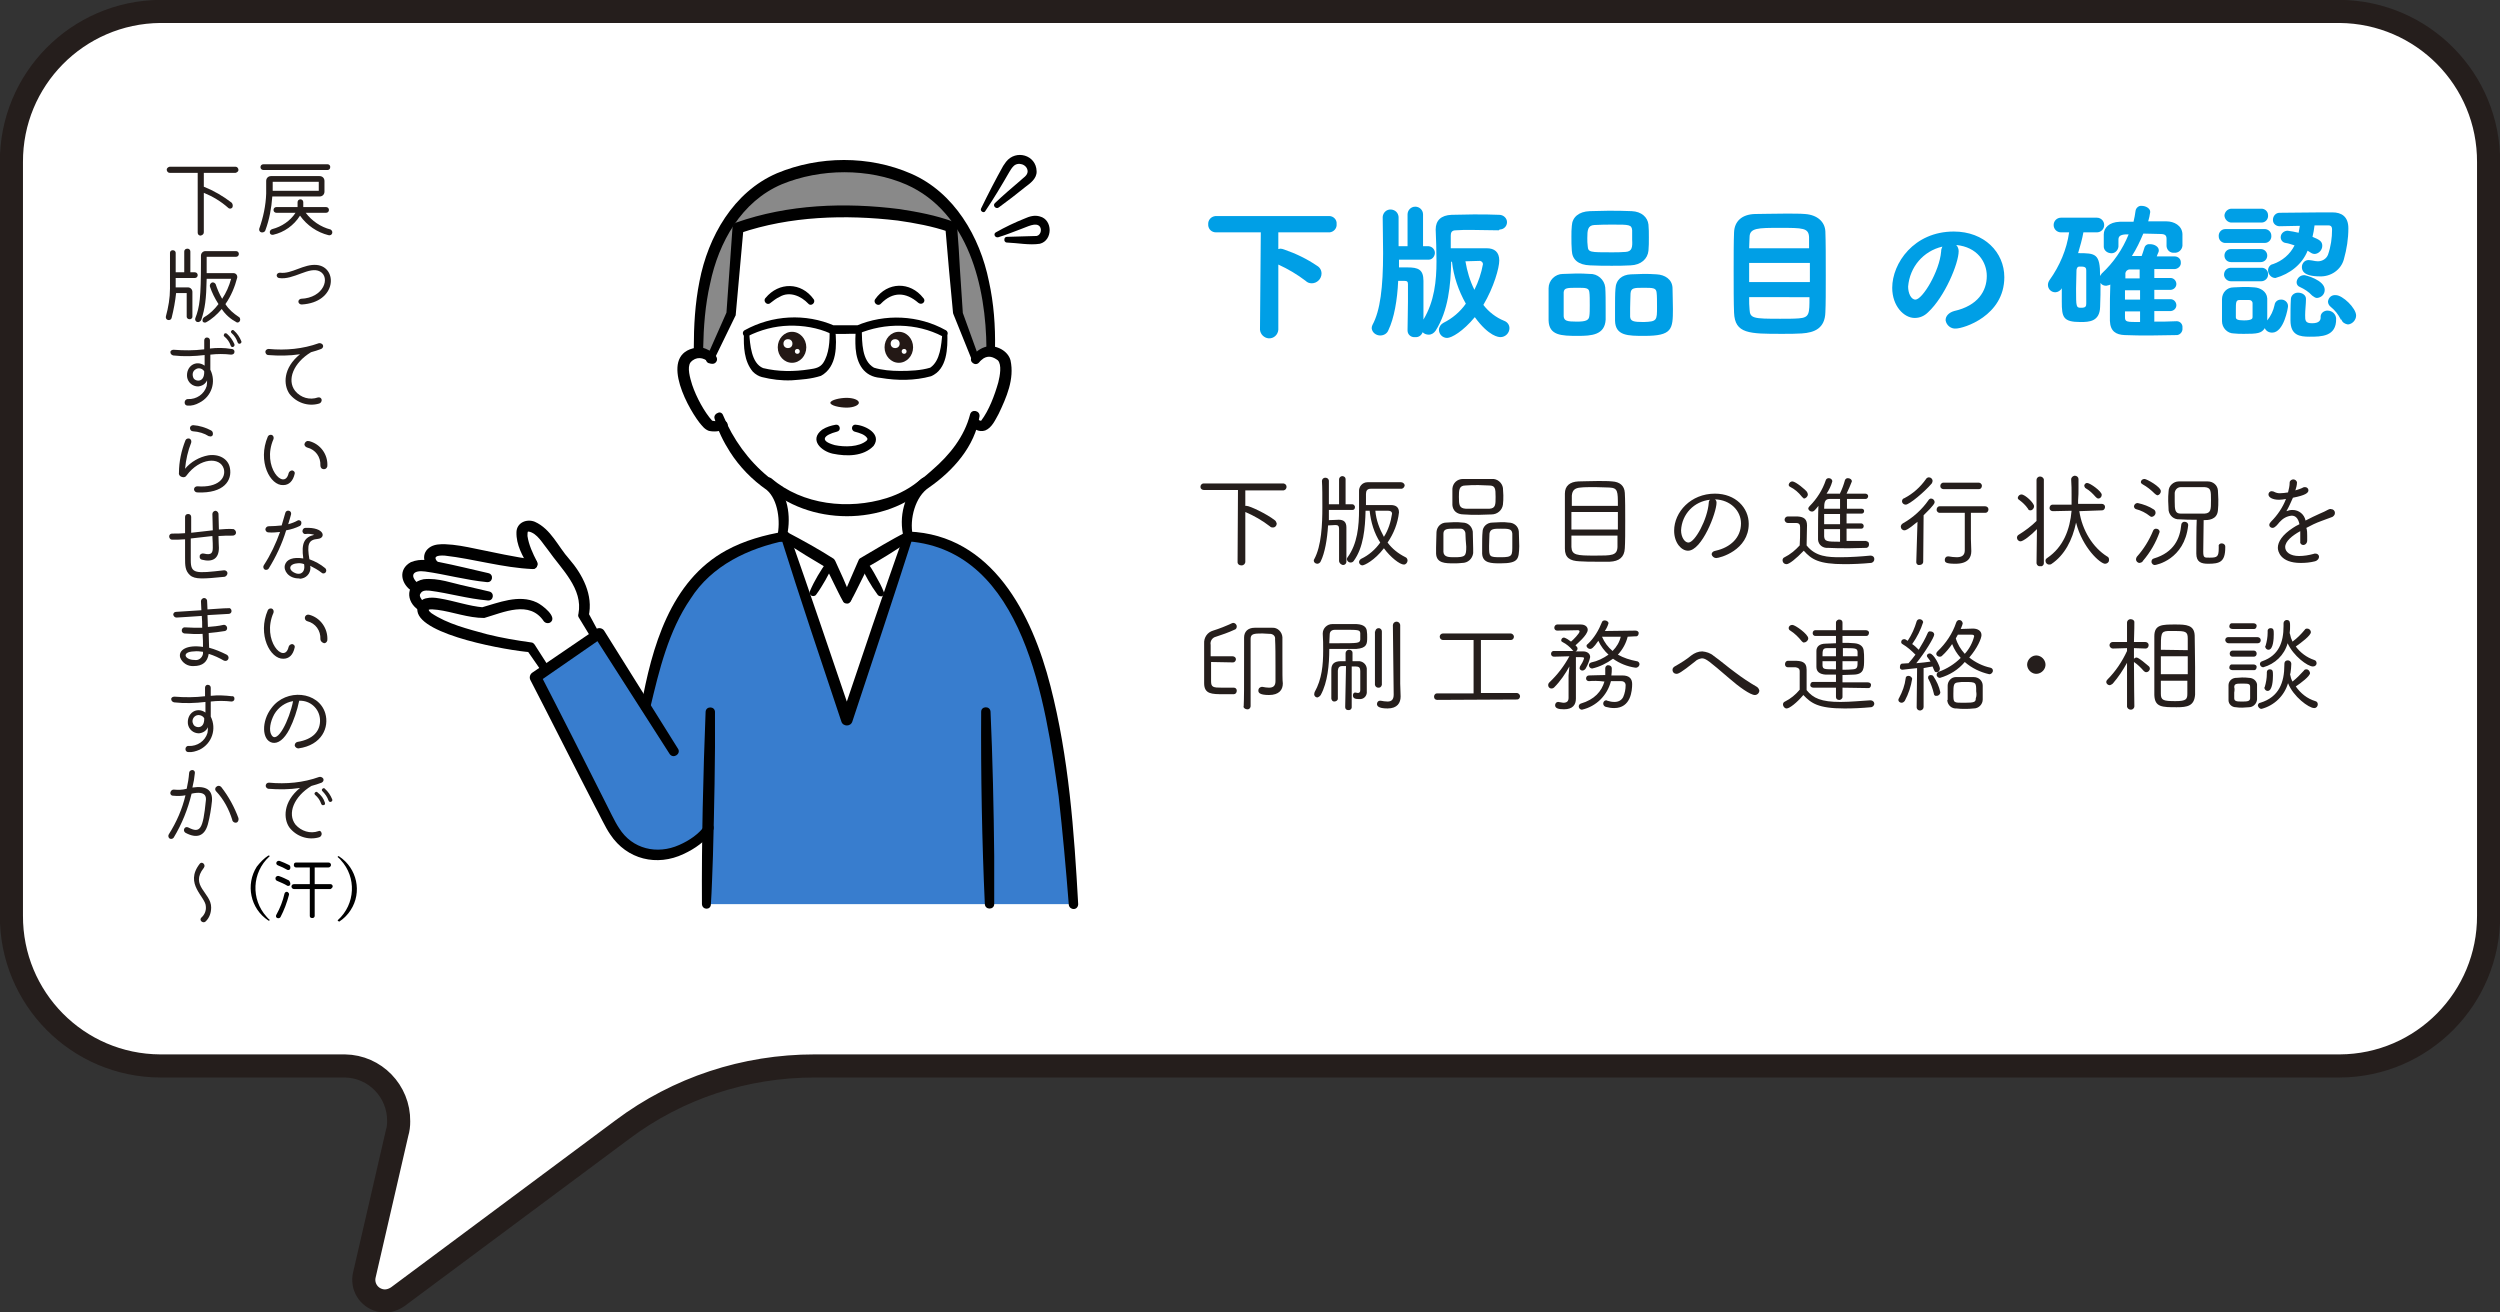 <?xml version="1.0" encoding="utf-8"?>
<!-- Generator: Adobe Illustrator 27.1.1, SVG Export Plug-In . SVG Version: 6.00 Build 0)  -->
<svg version="1.1" id="レイヤー_1" xmlns="http://www.w3.org/2000/svg" xmlns:xlink="http://www.w3.org/1999/xlink" x="0px"
	 y="0px" viewBox="0 0 613.3 321.9" style="enable-background:new 0 0 613.3 321.9;" xml:space="preserve">
<rect x="0" y="0" width="613.3" height="321.9" fill="#333333" stroke="none"/>
<style type="text/css">
	.st0{fill:#FFFFFF;stroke:#251E1C;stroke-width:5.67;stroke-miterlimit:10;}
	.st1{fill:#009FE6;}
	.st2{fill:#251E1C;}
	.st3{fill:#387DCE;}
	.st4{fill:#FFFFFF;}
	.st5{fill:#727171;}
	.st6{fill:#898989;}
	.st7{fill:#231815;}
</style>
<g id="レイヤー_2_00000106860386201584873850000002761980622936871575_">
	<g id="吹き出し_重なり2">
		<path class="st0" d="M2.8,39.8v184.8c-0.1,20.3,16.2,36.8,36.5,36.9h45.3c7.4,0.1,13.3,6.2,13.2,13.6c0,1-0.1,1.9-0.4,2.9l-8,34.7
			c-0.7,2.8,1,5.6,3.8,6.3c1.5,0.4,3.1,0,4.4-0.9l55.1-41c13.6-10.2,30.1-15.6,47.1-15.6H574c20.3-0.1,36.6-16.7,36.5-36.9V39.8
			C610.6,19.5,594.3,3,574,2.8H39.3C19,3,2.7,19.5,2.8,39.8z"/>
		<path class="st1" d="M309.3,57h-11c-1,0-1.8-0.7-1.9-1.7c0-0.1,0-0.1,0-0.2c-0.1-1.1,0.7-2,1.8-2.1c0,0,0.1,0,0.1,0h27.8
			c1,0,1.9,0.9,1.8,1.9c0,0,0,0.1,0,0.1c0.1,1-0.7,1.9-1.7,2c-0.1,0-0.1,0-0.2,0h-12.4v4.1c0.2,0,0.3-0.1,0.5-0.1
			c0.3,0,0.6,0.1,0.9,0.2c2.9,1,5.6,2.3,8.1,4c0.7,0.4,1.1,1.1,1.1,1.9c0,1.3-1.1,2.4-2.4,2.4c-0.6,0-1.1-0.2-1.5-0.6
			c-2.1-1.6-4.3-2.9-6.7-4v16c-0.1,1.2-1.1,2.2-2.4,2.1c-1.1-0.1-2-1-2.1-2.1L309.3,57z"/>
		<path class="st1" d="M367.6,56.5c-2.3,0-4.6-0.1-6.8-0.1c-1.3,0-2.5,0-3.7,0.1c-1,0-1.2,0.6-1.2,1.3v3.1h8.8c1.9,0,3.1,0.9,3.1,3
			c0,1.8-1.3,6.5-3.9,10.9c1.3,1.7,3.1,3.1,5.1,3.9c0.8,0.3,1.3,1,1.3,1.8c0,1.2-1,2.2-2.2,2.2c-0.4,0-2.8-0.1-6.3-4.9
			c-2.9,3.5-5.7,5.1-6.8,5.1c-1.1,0-2-0.9-2-2c0-0.7,0.5-1.4,1.1-1.7c2.2-1.1,4.1-2.7,5.5-4.7c-1.8-3.2-3-6.7-3.4-10.3H356
			c-0.1,5.7-0.7,12-3.8,16.9c-0.4,0.6-1,1-1.7,1c-0.6,0-1.1-0.2-1.5-0.6c-0.3,0.8-1,1.3-1.9,1.2c-0.9,0.1-1.8-0.6-1.8-1.6
			c0-0.1,0-0.1,0-0.2v-0.1c0-1.7,0.1-4.4,0.1-6.8c0-1.7,0-3.3,0-4.3c0-0.6-0.2-0.8-0.9-0.8H343c-0.2,4.7-1,9.2-2.4,12.1
			c-0.3,0.8-1.1,1.3-2,1.3c-1,0-2-0.7-2.1-1.8c0-0.3,0.1-0.6,0.2-0.8c1.9-3.5,2.6-9.2,2.6-17.6c0-3.2-0.1-6.8-0.1-8.9l0,0
			c0.1-1.1,1-1.9,2.1-1.8c1,0.1,1.7,0.8,1.8,1.8c0,1.6,0,4.5,0,7.2h2.2v-7.8c0-1,0.8-1.9,1.9-1.9c1,0,1.9,0.8,1.9,1.9v7.8h1.4
			c0.9,0.1,1.6,0.9,1.5,1.8c-0.1,0.8-0.7,1.5-1.5,1.5h-7.3v1.3v0.6h2.1c2.6,0,3.9,0.5,3.9,3.3c0,2.2,0,6.4,0,9.5
			c2.7-4.5,3.2-9.5,3.2-14.3c0-2.7-0.1-5.3-0.2-7.8c0-2.2,1.3-3.5,3.9-3.6c1.8,0,3.6-0.1,5.4-0.1c2.2,0,4.3,0,6.3,0.1
			c1,0,1.9,0.8,1.9,1.8c0,0,0,0,0,0c0,1-0.8,1.8-1.8,1.8C367.7,56.5,367.7,56.5,367.6,56.5L367.6,56.5z M359.5,64.1
			c0.4,2.4,1.1,4.8,2.2,7c1-2,1.7-4.1,2.1-6.3c0-0.4-0.3-0.7-0.7-0.8c0,0,0,0-0.1,0L359.5,64.1z"/>
		<path class="st1" d="M387.1,82.4c-4.1,0-7.1-0.1-7.2-3.8c0-0.9,0-2.1,0-3.4c0-1.7,0-3.4,0-4.5c0-1.9,1.6-3.5,3.5-3.5
			c0,0,0.1,0,0.1,0c1.1,0,2.1-0.1,3.1-0.1c1.1,0,2.2,0,3.4,0.1c1.9-0.1,3.6,1.4,3.8,3.3c0.1,1.3,0.1,3.4,0.1,5.3c0,1,0,2,0,2.6
			C393.7,82.2,390.4,82.4,387.1,82.4z M390,74.9c0-1.2,0-2.6-0.1-3.2c-0.1-1.1-0.9-1.1-2.9-1.1c-2.5,0-3.3,0-3.4,1.1
			c0,0.6,0,1.7,0,2.9s0,2.4,0,3c0.1,1.1,0.8,1.3,3.2,1.3c2.2,0,3-0.3,3.1-1.4C390,76.9,390,75.9,390,74.9z M400,65.1
			c-1.7,0.1-3.1,0.1-4.6,0.1c-1.7,0-3.4,0-5.3-0.1c-2.9-0.1-4.4-1.4-4.5-3.6c-0.1-1.1-0.1-2.3-0.1-3.4c0-1,0-1.9,0.1-2.7
			c0.1-2.1,1.7-3.5,4.4-3.6c1.4,0,2.9-0.1,4.5-0.1c1.9,0,3.9,0,5.8,0.1c2.4,0.1,3.9,1.5,4.1,3.3c0.1,0.9,0.1,2.1,0.1,3.2
			s0,2.2-0.1,3.2C404.2,63.5,402.6,65,400,65.1z M400.4,58.8c0-0.8,0-1.6,0-2.3c-0.1-1.4-0.8-1.4-4.6-1.4c-1.6,0-3.1,0-4.7,0.1
			s-1.7,1.3-1.7,3.2c0,0.7,0,1.3,0.1,2c0.1,1.5,0.6,1.5,5.8,1.5c1.2,0,2.4,0,3.5-0.1C400.4,61.7,400.5,60.6,400.4,58.8L400.4,58.8z
			 M403.4,82.4c-4,0-7.1,0-7.2-3.7c0-0.8,0-1.9,0-3c0-1.8,0-3.7,0.1-4.8c0.1-2.3,1.6-3.5,3.8-3.6c1.1,0,2.1-0.1,3-0.1
			c1.1,0,2.1,0,3.3,0.1c2,0.1,3.8,1.2,3.9,3.3c0,1.2,0.1,3.3,0.1,5.2C410.4,80.8,410.2,82.4,403.4,82.4L403.4,82.4z M406.5,75.3
			c0-1.3,0-2.8-0.1-3.5c-0.1-1.2-0.9-1.2-3.2-1.2s-3.1,0-3.2,1.4c0,0.7-0.1,2.2-0.1,3.6c0,0.8,0,1.6,0,2.1c0.1,1.1,0.8,1.3,3.3,1.3
			C406.5,78.9,406.5,78.6,406.5,75.3L406.5,75.3z"/>
		<path class="st1" d="M442,81.8c-1.4,0.1-3.1,0.1-4.8,0.1c-8.1,0-11.6,0-11.8-5.2c-0.1-2.3-0.1-6.3-0.1-10.3c0-3.6,0-7.1,0.1-9.4
			c0.1-2.7,1.9-4.4,5.1-4.5c1.5,0,4.7-0.1,7.6-0.1c1.8,0,3.6,0,4.7,0.1c3,0.2,4.9,1.9,5,4.3s0.1,6.7,0.1,10.9c0,3.6,0,7.1-0.1,8.9
			C447.7,80.5,445.2,81.6,442,81.8z M429.1,64.5v4.7h14.9c0-1.6,0-3.2,0-4.7H429.1z M443.8,60.9c0-1.1,0-2,0-2.7
			c-0.1-2.3-1.5-2.3-7.2-2.3c-5.3,0-7.4,0-7.4,2.3c0,0.7-0.1,1.6-0.1,2.7L443.8,60.9z M429.1,72.9c0,1.2,0,2.2,0.1,3
			c0.1,2.2,0.9,2.3,7.5,2.3c1.7,0,3.4,0,4.6-0.1c2.6-0.2,2.6-1.1,2.6-5.2L429.1,72.9z"/>
		<path class="st1" d="M480.5,61.6c0,3-3.4,11.2-7.5,15c-0.9,0.9-2,1.4-3.3,1.4c-2.6,0-5.5-2.9-5.5-7.4c0-6,5.3-13.8,15.1-13.8
			c7.5,0,12.4,5.1,12.4,11.2c0,9.5-10,12.6-11.9,12.6c-1.2,0.1-2.3-0.8-2.5-2c0,0,0,0,0-0.1c0-0.9,0.7-1.8,2.1-2.2
			c5.8-1.3,8-4.9,8-8.6c0-3.4-2.3-7.1-7.5-7.6C480.3,60.5,480.5,61.1,480.5,61.6z M468.1,70.3c0,1.6,0.7,3.2,1.8,3.2
			c1.7,0,5.9-6.9,6.3-11.8c0-0.4,0.1-0.8,0.3-1.2C471.8,61.6,468.5,65.5,468.1,70.3z"/>
		<path class="st1" d="M534,78.8c0.8,0,1.5,0.7,1.4,1.6c0,0,0,0.1,0,0.1c0.1,0.8-0.5,1.6-1.3,1.7c0,0,0,0-0.1,0
			c-2.1,0-4.2,0.1-6.4,0.1s-4.3,0-6.4-0.1s-3.5-0.9-3.6-3.5v-2c0-2.1,0-4.7,0.1-6.9c-0.3,0.2-0.7,0.2-1,0.3c-0.6,0-1.1-0.2-1.4-0.7
			c0,2,0,3.9-0.1,5.9c-0.1,3.6-2.7,3.7-4.8,3.7c-4.3,0-4.6-1.2-4.6-5c0-1.1,0-2.2,0-3.3c-0.3,0.6-1,1-1.6,1c-1,0-1.8-0.8-1.8-1.8
			c0-0.5,0.2-0.9,0.4-1.2c2.5-3.5,4.2-7.5,4.8-11.7h-2c-1,0-1.8-0.8-1.8-1.8s0.8-1.8,1.8-1.8h8.8c1,0,1.8,0.8,1.8,1.8
			s-0.8,1.8-1.8,1.8h-3.3c-0.3,1.7-0.8,3.4-1.3,5.1c4.3,0,5.4,0.1,5.4,5.6c0.1-0.2,0.3-0.4,0.4-0.6c2.9-2.7,5.1-5.9,6.6-9.6h-0.8
			c-1.3,0.1-1.7,0.5-1.7,1.3v1.7c-0.1,1-1,1.8-2,1.6c-0.9-0.1-1.6-0.8-1.6-1.6c0-0.5,0-1,0-1.4s0-1,0-1.6c0-1.6,1.3-3,3.9-3.1
			c1.1,0,2.2,0,3.4,0c0.2-0.9,0.4-1.8,0.5-2.7c0.1-0.7,0.8-1.3,1.5-1.2c1,0,2.1,0.6,2.1,1.5c-0.1,0.8-0.3,1.6-0.5,2.3
			c1.5,0,3,0,4.5,0c1.8,0,3.8,1,3.9,3.1c0,0.5,0,1,0,1.5s0,1,0,1.4c-0.1,1-1,1.8-2,1.7c0,0,0,0,0,0c-1,0.1-1.8-0.6-1.9-1.6
			c0,0,0-0.1,0-0.1v-1.7c0-0.8-0.3-1.2-1.5-1.2s-2.7-0.1-4.2-0.1c-0.8,1.9-1.7,3.8-2.8,5.5c0.8,0,1.6,0,2.4,0
			c0.2-0.5,0.4-1.2,0.7-2.1c0.2-0.6,0.8-0.9,1.4-0.8c1,0,2.1,0.6,2.1,1.5c0,0.2,0,0.3-0.1,0.5c-0.1,0.3-0.3,0.6-0.4,1
			c1.4,0,2.9,0,4.4,0c0.8,0,1.5,0.6,1.5,1.4c0,0,0,0.1,0,0.1c0.1,0.8-0.6,1.5-1.4,1.6c0,0-0.1,0-0.1,0h-5v2.2h3.8
			c0.8-0.1,1.5,0.5,1.6,1.3c0.1,0.8-0.5,1.5-1.3,1.6c-0.1,0-0.2,0-0.3,0h-3.8v2.3h3.8c0.8-0.1,1.5,0.5,1.6,1.3
			c0.1,0.8-0.5,1.5-1.3,1.6c-0.1,0-0.2,0-0.3,0h-3.8v2.6C530.3,78.9,532.1,78.9,534,78.8L534,78.8z M511.8,71c0-1.6,0-3.2,0-4.6
			c0-0.6-0.1-1-1.2-1c-0.2,0-0.3,0-0.5,0c-0.5,0-0.7,0.5-0.7,1c0,1.4-0.1,2.9-0.1,4.4c0,4.6,0,4.7,1.3,4.7c1.1,0,1.2-0.4,1.2-1.1
			C511.8,73.2,511.8,72.1,511.8,71z M525,71.2h-3.7v2.3h3.7V71.2z M525,76.4h-3.7v1.4c0,1.2,0.4,1.2,3.7,1.2V76.4z M525,66.1h-2.5
			c-0.6,0-1,0.4-1.1,0.9c0,0,0,0,0,0.1c0,0.3,0,0.7,0,1.2h3.5V66.1z"/>
		<path class="st1" d="M546.1,59.6c-0.9,0.1-1.8-0.6-1.8-1.6c-0.1-0.9,0.6-1.8,1.6-1.8c0.1,0,0.2,0,0.3,0h9.2
			c0.9-0.1,1.8,0.6,1.8,1.6c0.1,0.9-0.6,1.8-1.6,1.8c-0.1,0-0.2,0-0.3,0H546.1z M550.5,81.9c-0.9,0-1.7,0-2.5-0.1
			c-1.6,0-2.9-1.4-2.9-3c0-0.9,0-1.9,0-2.8s0-1.8,0-2.6c0-1.6,1.2-2.9,2.8-2.9c0,0,0,0,0,0c0.8,0,1.6-0.1,2.4-0.1c1,0,1.9,0,2.8,0.1
			c1.4,0.1,3,1,3.1,2.7c0,0.8,0,1.8,0,2.7s0,1.8,0,2.7c0.9-1.1,1.5-2.4,1.8-3.8c0.1-0.8,0.8-1.3,1.5-1.3c0.9-0.1,1.8,0.6,1.8,1.6
			c0,0.4-1,6.5-3.9,6.5c-0.8,0-1.5-0.4-1.8-1.1C554.8,81.8,553.7,81.9,550.5,81.9z M547.3,54.6c-0.9-0.1-1.6-0.9-1.6-1.8
			c0.1-0.8,0.7-1.5,1.6-1.6h7.3c0.9-0.1,1.8,0.6,1.8,1.6c0.1,0.9-0.6,1.8-1.6,1.8c-0.1,0-0.2,0-0.3,0H547.3z M547.3,69
			c-0.9,0-1.6-0.7-1.7-1.5c0,0,0-0.1,0-0.1c0-0.9,0.6-1.6,1.5-1.7c0.1,0,0.1,0,0.2,0h7.4c0.9-0.1,1.7,0.6,1.7,1.5c0,0.1,0,0.1,0,0.2
			c0,0.9-0.8,1.6-1.7,1.6c0,0,0,0,0,0L547.3,69z M547.3,64.3c-0.9,0-1.6-0.7-1.6-1.6s0.7-1.6,1.6-1.6c0,0,0,0,0,0h7.3
			c0.9,0,1.6,0.7,1.6,1.6s-0.7,1.6-1.6,1.6c0,0,0,0,0,0H547.3z M549.4,73.6c-0.9,0-0.9,0.6-0.9,2.5c0,0.6,0,1.2,0,1.7s0.3,0.8,2,0.8
			c2,0,2.1-0.5,2.1-0.8c0-0.5,0-1.1,0-1.7s0-1.2,0-1.7c0-0.5-0.4-0.8-0.8-0.8c0,0-0.1,0-0.1,0L549.4,73.6z M558.2,68.2
			c-1,0-1.8-0.9-1.8-1.9c0-0.7,0.5-1.4,1.2-1.5c2.3-0.8,4.2-2.4,5.3-4.6c-0.7-0.2-1.4-0.5-2.2-0.6c-0.7-0.1-1.2-0.7-1.2-1.4
			c0-0.9,0.8-1.6,1.7-1.6c0,0,0,0,0,0c0.9,0.1,1.8,0.3,2.7,0.5c0.1-0.5,0.2-1.1,0.3-1.7l-4.9,0.1h-0.1c-0.8,0-1.6-0.6-1.6-1.5
			c0,0,0-0.1,0-0.1c0-0.9,0.7-1.7,1.6-1.7c0,0,0.1,0,0.1,0c2.7,0,7-0.1,10.2-0.1c1.1,0,2,0,2.7,0c2.2,0,3.9,1,3.9,3.9
			c0,2.6-0.4,5.1-1.1,7.6c-0.7,2.6-3.2,4.3-5.9,4.2c-4.2,0-4.4-1.6-4.4-2.3c0-0.9,0.7-1.7,1.6-1.7c0,0,0.1,0,0.1,0
			c0.3,0,0.6,0.1,0.8,0.1c0.5,0.1,1,0.2,1.4,0.2c1.1,0,2.1-0.6,2.5-1.6c0.7-2,1-4.1,1-6.2c0-0.9-0.5-1-0.8-1c-0.8,0-2.1,0-3.5,0
			c-0.1,1-0.3,1.9-0.5,2.8c1.7,0.7,2.4,1.1,2.4,2.2c0,1-0.8,1.9-1.8,2c-0.4,0-0.7-0.1-1-0.3c-0.3-0.2-0.6-0.4-0.8-0.5
			C564.8,64.8,561.8,67.2,558.2,68.2L558.2,68.2z M566.6,82.6c-2.4,0-4.7-0.3-4.7-4c0-1.3,0-3.7,0.1-5.2c0-0.9,0.8-1.6,1.7-1.6
			c0,0,0.1,0,0.1,0c1,0,1.9,0.6,1.9,1.5v0.1c0,1.2-0.2,2.6-0.2,3.9s0,2,1.7,2s2.1-0.7,2.1-1.4c-0.1-0.9,0.6-1.6,1.5-1.7
			c0.1,0,0.2,0,0.2,0c1.1,0,2,0.8,2.1,1.9c0,0,0,0.1,0,0.1C573.2,82.6,569.4,82.6,566.6,82.6L566.6,82.6z M567.2,72.5
			c-0.8-0.9-1.9-1.6-3-2.1c-0.5-0.2-0.8-0.6-0.8-1.2c0.1-1,0.9-1.7,1.9-1.7c0.3,0,5,1.2,5,3.6c0,1.1-0.8,1.9-1.9,2
			C568,73.1,567.6,72.8,567.2,72.5L567.2,72.5z M574.2,78.3c-0.6-1.2-1.4-2.2-2.4-3c-0.4-0.3-0.7-0.8-0.7-1.3c0.1-1,0.9-1.7,1.9-1.6
			c1.7,0,5,3.2,5,5c0,1.1-0.9,2.1-2,2.2c-0.7-0.1-1.4-0.5-1.6-1.2H574.2z"/>
		<path class="st2" d="M303.7,120.2h-8.4c-0.4,0-0.8-0.3-0.8-0.7c0,0,0,0,0-0.1c0-0.4,0.3-0.8,0.8-0.8c0,0,0,0,0,0h19.6
			c0.5,0.1,0.8,0.5,0.7,1c-0.1,0.4-0.3,0.6-0.7,0.7h-9.4v3.8c0.1,0,0.2,0,0.3,0c0.8,0,5,2,6.9,3.5c0.3,0.2,0.4,0.5,0.5,0.8
			c0,0.6-0.4,1-0.9,1c0,0,0,0-0.1,0c-0.3,0-0.5-0.1-0.7-0.3c-1.8-1.4-3.9-2.6-6-3.5v12.2c0,0.5-0.4,0.9-0.9,0.9c0,0-0.1,0-0.1,0
			c-0.5,0-0.9-0.3-0.9-0.8c0,0,0-0.1,0-0.1L303.7,120.2z"/>
		<path class="st2" d="M328.5,137.7c0-1.2,0-3.2,0-4.9c0-1.2,0-2.4,0-3.1s-0.3-0.9-0.9-0.9l-1.8,0.1c-0.2,3.4-0.8,6.8-1.8,8.8
			c-0.1,0.3-0.5,0.6-0.8,0.6c-0.5,0-0.9-0.3-0.9-0.8c0-0.1,0-0.2,0.1-0.3c1.8-3.3,2-8.6,2-12.8c0-2.3,0-5-0.1-6.4
			c0-0.4,0.3-0.8,0.8-0.8c0,0,0,0,0.1,0c0.4,0,0.8,0.3,0.8,0.8c0,0,0,0,0,0v5.7h2.5v-6.1c0-0.4,0.3-0.7,0.7-0.8c0,0,0,0,0.1,0
			c0.4,0,0.8,0.3,0.8,0.7c0,0,0,0,0,0.1v6.1h1.6c0.4,0,0.6,0.3,0.7,0.6c0,0,0,0,0,0.1c0,0.4-0.2,0.7-0.6,0.7c0,0,0,0-0.1,0H326v1.5
			c0,0.3,0,0.7,0,1c0.9,0,2-0.1,2.4-0.1c1.3,0,1.9,0.6,1.9,1.9c0,1,0,2.6,0,4.2s0,3.2,0,4.2c0,0.4-0.3,0.8-0.8,0.8c0,0,0,0-0.1,0
			C329,138.5,328.6,138.2,328.5,137.7C328.6,137.8,328.6,137.8,328.5,137.7L328.5,137.7z M335,125.3c-0.1,4.3-0.5,9-2.9,12.3
			c-0.2,0.3-0.5,0.4-0.8,0.4c-0.4,0-0.8-0.3-0.9-0.8c0-0.2,0.1-0.4,0.2-0.5c2.4-3.3,2.8-7.6,2.8-11.7c0-1.5,0-3,0-4.4
			c-0.1-1.2,0.8-2.3,2.1-2.3c0.1,0,0.3,0,0.4,0c1.1,0,2.5,0,3.9,0s2.8,0,3.9,0c0.4,0,0.8,0.3,0.9,0.7c0,0.4-0.3,0.8-0.7,0.9
			c-0.1,0-0.1,0-0.2,0c-1.2,0-2.9,0-4.4,0c-1.1,0-2.2,0-3,0c-0.9,0-1.2,0.5-1.2,1.3v2.7h6.1c1.2,0,2,0.5,2,1.8
			c-0.3,2.7-1.3,5.2-2.8,7.4c1.1,1.5,2.6,2.7,4.4,3.6c0.3,0.1,0.5,0.5,0.5,0.8c0,0.5-0.4,1-0.9,1c0,0,0,0,0,0c-1,0-3.3-1.8-4.9-4
			c-2.3,3-4.8,4.2-5.3,4.2c-0.4,0-0.8-0.4-0.8-0.8c0,0,0,0,0,0c0-0.3,0.2-0.6,0.5-0.8c1.9-0.9,3.5-2.3,4.7-4c-1.5-2.3-2.3-5-2.6-7.8
			L335,125.3z M337.4,125.3c0.2,2.3,1,4.4,2.1,6.4c1.1-1.7,1.7-3.7,2-5.7c0-0.4-0.3-0.7-0.9-0.7H337.4z"/>
		<path class="st2" d="M358.7,138.1c-0.7,0.1-1.4,0.1-2.1,0.1c-2,0-4.2,0-4.3-2.4c0-0.4,0-0.9,0-1.5c0-1.3,0.1-2.9,0.1-3.8
			c0.1-1.3,1.1-2.3,2.4-2.3c0.6,0,1.2-0.1,1.9-0.1s1.5,0,2.1,0.1c1.3,0,2.3,0.9,2.5,2.2c0,1.1,0.1,2.9,0.1,4.2c0,0.4,0,0.8,0,1.1
			C361.2,137.1,360.1,138.1,358.7,138.1C358.7,138.1,358.7,138.1,358.7,138.1z M359.5,130.9c0-0.6-0.5-1.2-1.1-1.2c0,0-0.1,0-0.1,0
			c-0.6,0-1.2,0-1.7,0c-1.4,0-2.5,0-2.5,1.2c0,0.7,0,1.8,0,2.9c0,0.6,0,1.2,0,1.6c0.1,1.3,1.4,1.3,2.7,1.3c2.7,0,2.9-0.3,2.9-2.6
			C359.6,133,359.5,131.6,359.5,130.9L359.5,130.9z M365.9,126.2c-1,0-2.1,0.1-3.2,0.1c-1.2,0-2.5,0-3.6-0.1c-1.8,0-2.7-1-2.8-2.3
			c0-0.7,0-1.4,0-2.1s0-1.3,0-1.9c0.1-1.4,1.2-2.4,2.6-2.4c0,0,0.1,0,0.1,0c1.1,0,2.2,0,3.4,0s2.4,0,3.6,0c1.3-0.1,2.5,0.9,2.7,2.2
			c0,0.6,0.1,1.2,0.1,1.8c0,0.8,0,1.6-0.1,2.3C368.5,125.2,367.3,126.2,365.9,126.2C365.9,126.2,365.9,126.2,365.9,126.2z
			 M366.9,121.9c0-2.1-0.1-2.8-1.6-2.8c-0.9,0-1.7-0.1-2.6-0.1c-1.1,0-2.2,0-3.2,0.1c-1.6,0-1.6,1.2-1.6,2.8c0,2,0.1,2.8,1.7,2.9
			c0.9,0,1.9,0,2.9,0s2,0,2.9,0C366.9,124.7,366.9,123.8,366.9,121.9z M368.1,138.2c-2.2,0-4.4,0-4.5-2.4c0-0.5,0-1,0-1.6
			c0-1.3,0-2.8,0.1-3.7c0-1.3,1.1-2.3,2.4-2.3c0.7,0,1.4-0.1,2.1-0.1s1.3,0,1.9,0.1c1.3,0,2.4,0.9,2.5,2.2c0,0.9,0.1,2.4,0.1,3.6
			C372.6,137.1,372.6,138.2,368.1,138.2L368.1,138.2z M371,133.6c0-1,0-2,0-2.7c-0.1-1.2-1-1.2-2.8-1.2c-1.7,0-2.6,0-2.8,1.2
			c0,0.7-0.1,1.9-0.1,3c0,2.7,0,2.8,2.9,2.8S371,136.3,371,133.6L371,133.6z"/>
		<path class="st2" d="M394.9,137.8c-0.9,0-1.9,0-3,0c-1.6,0-3.1,0-4.4-0.1c-2.4-0.1-3.6-0.9-3.6-3.1c0-1.6,0-4.1,0-6.6s0-5.2,0-6.9
			c0-1.9,1.2-2.9,3.3-3c1,0,2.9-0.1,4.8-0.1c1.3,0,2.6,0,3.5,0.1c1.8,0.1,3,1,3.1,2.8c0.1,1.6,0.1,4.3,0.1,6.9s0,5.3-0.1,6.7
			C398.5,136.7,397.2,137.7,394.9,137.8z M396.9,125.6h-11.4v4.3h11.4L396.9,125.6z M396.9,124.1c0-3.6,0-4.4-2.1-4.5
			c-0.9,0-2.2-0.1-3.4-0.1c-1.4,0-2.8,0-3.6,0.1c-1.5,0.1-2.1,0.7-2.2,2c0,0.6,0,1.5,0,2.5L396.9,124.1z M385.5,131.4
			c0,1.2,0,2.1,0,2.8c0.1,2,1.3,2.1,5.8,2.1c4.1,0,5.4,0,5.5-2.1c0-0.7,0-1.7,0-2.8L385.5,131.4z"/>
		<path class="st2" d="M421.1,123.3c0,2.5-3.6,11.8-7,11.8c-1.6,0-3.4-1.9-3.4-4.9c0-4.6,4.1-9.1,10-9.1c5.1,0,8.3,3.5,8.3,7.4
			c0,6.5-7.1,8.4-8,8.4c-0.5,0-1-0.4-1.1-0.9c0-0.4,0.3-0.8,1-0.9c3.6-0.8,6.2-3.2,6.2-6.7c0-3.1-2.6-5.8-6.4-5.9
			C420.9,122.6,421.1,122.9,421.1,123.3z M412.4,130.1c0,1.7,0.9,3,1.8,3c1.6,0,4.7-5.7,5-9.8c0-0.3,0.1-0.5,0.3-0.7
			C415.6,123,412.6,126.1,412.4,130.1z"/>
		<path class="st2" d="M438.3,138.4c-0.6,0-1-0.4-1-1c0-0.3,0.2-0.6,0.5-0.7c1.4-0.7,2.6-1.7,3.7-2.9c0.1-1.4,0.1-2.6,0.1-3.8v-0.7
			c0-0.6-0.2-1-1-1h-2c-0.4,0-0.7-0.3-0.8-0.7c0,0,0,0,0-0.1c0-0.4,0.3-0.8,0.8-0.8c0,0,0,0,0,0c0.8,0,1.6,0,2.4,0
			c1.6,0.1,2.3,0.7,2.3,2.2c0,1.5-0.1,3.1-0.1,4.9c2.2,2.8,5.3,2.9,8.3,2.9c2.5,0,5.3-0.2,7.3-0.4h0.1c0.5,0,0.9,0.3,0.9,0.8
			c0,0,0,0,0,0.1c0,0.5-0.4,0.9-0.9,0.9c0,0,0,0,0,0c-2.1,0.2-4.3,0.3-6.4,0.3c-6.4,0-8.1-1.2-10-3.3
			C440.6,137.1,438.9,138.4,438.3,138.4z M442,121.8c-0.8-1-1.7-1.8-2.9-2.4c-0.2-0.1-0.3-0.3-0.3-0.5c0.1-0.5,0.5-0.8,0.9-0.8
			c0.8,0,3.3,2.1,3.6,2.6c0.1,0.2,0.2,0.4,0.2,0.6c0,0.5-0.5,1-1,1C442.4,122.1,442.1,122,442,121.8z M457.9,132.8
			c0.4,0,0.6,0.3,0.6,0.7c0,0,0,0,0,0.1c0,0.4-0.2,0.7-0.6,0.8c0,0,0,0,0,0c-1.2,0-2.7,0.1-4.2,0.1c-1.9,0-3.8,0-5.3-0.1
			c-1.2,0.1-2.3-0.7-2.4-2c0-0.1,0-0.2,0-0.3v-0.9c0-2.1,0-5.3,0.1-7.1c-0.9,1.1-1.1,1.4-1.6,1.4c-0.4,0-0.8-0.3-0.9-0.7
			c0-0.2,0.1-0.4,0.3-0.6c1.8-1.8,3.2-4,4-6.4c0.1-0.3,0.4-0.5,0.7-0.5c0.5,0,0.9,0.3,0.9,0.8c-0.3,1.1-0.8,2.1-1.4,3
			c0.1,0,0.2,0,0.4,0h2.9V121c0.5-1,0.9-2.1,1.2-3.2c0.1-0.3,0.4-0.5,0.7-0.5c0.5,0,1,0.3,1,0.8c-0.4,1-0.8,2-1.3,3h4.6
			c0.4,0,0.7,0.3,0.7,0.6c0,0,0,0,0,0c0,0.4-0.3,0.7-0.6,0.7c0,0,0,0-0.1,0c-1.2,0-2.8,0-4.5,0v2.4h3.6c0.3,0,0.6,0.2,0.6,0.5
			c0,0,0,0.1,0,0.1c0,0.3-0.2,0.6-0.6,0.6c0,0,0,0-0.1,0H453v2.4h3.6c0.3,0,0.6,0.3,0.6,0.6c0,0,0,0,0,0.1c0,0.3-0.2,0.6-0.6,0.6
			c0,0,0,0-0.1,0H453v3c1.8,0,3.6,0,4.9,0L457.9,132.8z M451.4,126.1h-3.9c0,0.8,0,1.6,0,2.5h3.9L451.4,126.1z M451.4,129.8h-3.9
			c0,0.7,0,1.3,0,1.8c0.1,1.2,0.6,1.3,3.9,1.3L451.4,129.8z M451.4,122.4h-2.6c-1.2,0-1.3,1-1.3,2.4h3.9V122.4z"/>
		<path class="st2" d="M470.1,137.9l0.3-9.9c-2.4,2-2.9,2.1-3.2,2.1c-0.5,0-0.9-0.4-0.9-0.9c0-0.3,0.2-0.6,0.5-0.8
			c2.5-1.4,4.7-3.4,6.3-5.7c0.1-0.2,0.4-0.4,0.6-0.4c0.5,0,0.9,0.4,0.9,0.9c0,0.2-0.1,0.7-2.7,3.2l-0.1,11.4c0,0.5-0.4,0.8-0.9,0.8
			c0,0,0,0,0,0C470.5,138.7,470.1,138.4,470.1,137.9C470.1,137.9,470.1,137.9,470.1,137.9L470.1,137.9z M467.5,123.8
			c-0.5,0-0.9-0.4-0.9-0.8c0,0,0,0,0,0c0-0.4,0.2-0.7,0.6-0.8c2.1-1.1,3.9-2.7,5.3-4.7c0.1-0.2,0.4-0.4,0.7-0.4
			c0.5,0,0.9,0.4,0.9,0.9c0,0.2-0.1,0.4-0.2,0.6C472.1,120.7,468.4,123.8,467.5,123.8z M483.6,135.2L483.6,135.2
			c0,1.6-0.8,3.1-3.9,3.1c-2.5,0-2.6-0.4-2.6-1c0-0.4,0.3-0.8,0.7-0.8c0,0,0,0,0.1,0h0.2c0.6,0.1,1.2,0.2,1.9,0.2c1.2,0,2-0.4,2-1.7
			c0-2.5,0-6.1,0-9.2h-6c-0.4,0.1-0.8-0.2-0.9-0.6c0-0.1,0-0.1,0-0.2c0-0.4,0.3-0.8,0.7-0.8c0,0,0,0,0.1,0H487
			c0.4,0,0.8,0.3,0.8,0.7c0,0,0,0.1,0,0.1c0,0.4-0.3,0.8-0.7,0.8c0,0,0,0-0.1,0h-3.5c0,2.2,0,4.8,0,6.4L483.6,135.2z M476.8,120
			c-0.4,0-0.8-0.3-0.8-0.7c0,0,0-0.1,0-0.1c0-0.4,0.3-0.8,0.8-0.8c0,0,0,0,0,0h8.6c0.4,0,0.8,0.3,0.8,0.8c0,0,0,0,0,0
			c0,0.4-0.3,0.8-0.7,0.8c0,0,0,0-0.1,0L476.8,120z"/>
		<path class="st2" d="M499.7,129.8c-1.4,1.5-3.4,3-4,3c-0.5,0-0.9-0.4-0.9-0.9c0,0,0,0,0,0c0-0.3,0.2-0.6,0.4-0.7
			c1.6-1,3.1-2.1,4.4-3.4v-10.1c0-0.4,0.4-0.8,0.8-0.8c0,0,0,0,0.1,0c0.4,0,0.8,0.3,0.9,0.7c0,0,0,0,0,0.1v20.5
			c0,0.4-0.4,0.8-0.8,0.7c0,0,0,0-0.1,0c-0.4,0.1-0.8-0.2-0.9-0.7c0,0,0-0.1,0-0.1L499.7,129.8z M497.5,124.8
			c-0.6-0.9-1.4-1.6-2.2-2.2c-0.2-0.1-0.3-0.3-0.3-0.5c0.1-0.5,0.5-0.8,0.9-0.8c0.9,0,3.1,2.1,3.1,2.9c0,0.5-0.4,1-0.9,1
			C497.8,125.2,497.6,125.1,497.5,124.8z M510.1,125.4c0.7,4.7,3.3,8.9,6.8,11.1c0.5,0.2,0.6,0.8,0.4,1.3c-0.2,0.3-0.5,0.5-0.9,0.5
			c-1.1,0-5.5-3.8-7.1-10.1c-0.9,4.3-2.8,8-6.1,10.2c-0.2,0.1-0.3,0.1-0.5,0.1c-0.5,0-0.9-0.4-0.9-0.9c0-0.3,0.1-0.5,0.4-0.7
			c4-2.7,5.6-7,6-11.6l-4.6,0.1l0,0c-0.4,0-0.8-0.3-0.8-0.7c0,0,0-0.1,0-0.1c0-0.4,0.3-0.8,0.7-0.8c0,0,0,0,0,0h4.7
			c0-0.3,0-0.6,0-0.9c0-0.5,0-1,0-1.5c0-1.2,0-2.4-0.1-3.8l0,0c0-0.5,0.4-0.8,0.8-0.9c0,0,0,0,0.1,0c0.5,0,0.9,0.4,0.9,0.8
			c0,0,0,0,0,0c0,0.8,0,1.5,0,2.2c0,1,0,2-0.1,3.1c0,0.2,0,0.4,0,0.6v0.2h5.8c0.4,0,0.8,0.3,0.8,0.7c0,0,0,0.1,0,0.1
			c0,0.4-0.3,0.8-0.7,0.8c0,0,0,0-0.1,0L510.1,125.4z M514.1,121.9c-0.7-0.8-1.5-1.6-2.4-2.1c-0.2-0.1-0.3-0.3-0.4-0.6
			c0-0.4,0.4-0.8,0.8-0.7c0.6,0,3.5,2,3.5,2.9c0,0.5-0.4,0.9-0.8,0.9C514.5,122.3,514.3,122.1,514.1,121.9z"/>
		<path class="st2" d="M527.4,126.6c-1-0.8-2.2-1.4-3.4-1.7c-0.3-0.1-0.4-0.3-0.5-0.6c0-0.5,0.4-0.9,0.9-0.9c1.4,0.3,2.8,0.8,4,1.6
			c0.3,0.2,0.4,0.5,0.4,0.8c0,0.5-0.4,0.9-0.9,1C527.7,126.8,527.5,126.7,527.4,126.6z M524.9,138.1c-0.5,0-0.9-0.4-0.9-0.9
			c0-0.2,0.1-0.4,0.2-0.6c1.7-1.9,3-4,4-6.4c0.1-0.3,0.4-0.5,0.7-0.5c0.5,0,0.9,0.3,0.9,0.8c-0.9,2.6-2.3,5-4.1,7.1
			C525.6,137.9,525.3,138,524.9,138.1z M528.6,121.1c-0.9-0.9-1.9-1.7-3-2.3c-0.2-0.1-0.4-0.3-0.4-0.5c0-0.5,0.4-0.8,0.9-0.8
			c0.5,0,4,1.9,4,3c0,0.5-0.4,1-0.9,1C529,121.4,528.8,121.3,528.6,121.1L528.6,121.1z M527.8,137.8c0-0.4,0.2-0.7,0.6-0.8
			c5-1.5,6.4-5,6.7-8.2c0-0.4,0.3-0.8,0.8-0.8c0,0,0,0,0,0c0.5,0,0.9,0.3,0.9,0.8c0,0,0,0,0,0v0.1c-0.9,8.4-7.9,9.7-8.1,9.7
			C528.3,138.7,527.8,138.3,527.8,137.8C527.8,137.8,527.8,137.8,527.8,137.8L527.8,137.8z M545,133.3c0.5,0,0.9,0.3,0.9,0.8
			c0,0,0,0,0,0v0.2c0,3.6-1.4,4-4.2,4c-1.7,0-2.9-0.4-2.9-2.5c0-0.9,0-6.6,0.1-8.3c-1.5,0-2.9,0-4.2-0.1c-1.4,0.1-2.5-0.9-2.7-2.2
			c0,0,0-0.1,0-0.1c0-0.7-0.1-1.5-0.1-2.2s0-1.7,0.1-2.4c0-1.3,1.2-2.4,2.5-2.4c0,0,0.1,0,0.1,0c1,0,2,0,3.1,0c1.3,0,2.6,0,3.9,0
			c1.3,0,2.4,0.9,2.5,2.2c0,0.7,0.1,1.4,0.1,2.2c0,1,0,1.9-0.1,2.7c-0.2,2.4-2.5,2.4-3.5,2.4c0,1.5-0.1,6.1-0.1,7.7s0.3,1.5,1.6,1.5
			c1.8,0,2.2-0.2,2.2-2.3V134C544.2,133.6,544.6,133.3,545,133.3C545,133.3,545,133.3,545,133.3z M542.4,122.7c0-2.3,0-3.1-1.6-3.2
			c-0.9,0-1.8,0-2.7,0c-1,0-2.1,0-3.1,0c-0.8,0-1.4,0.6-1.5,1.4c0,0,0,0,0,0.1c0,0.5,0,1.3,0,2c0,2.1,0.1,3,1.5,3c0.9,0,1.9,0,2.9,0
			s2,0,2.9,0C542.4,125.9,542.4,125,542.4,122.7L542.4,122.7z"/>
		<path class="st2" d="M566,131.4c0,0.4,0,0.8,0,1.2c0,0.6-0.4,1.1-1,1.1c-0.4,0-0.8-0.4-0.7-0.8c0,0,0-0.1,0-0.1v-0.1
			c0-0.5,0-1.2,0-1.8v-0.6c-2,1.1-3.7,2.5-3.7,3.9c0,1.2,1.2,2.2,3.4,2.2c1.2,0,2.4-0.2,3.5-0.5c0.2-0.1,0.4-0.1,0.5-0.1
			c0.5,0,0.9,0.3,0.9,0.8c0,0,0,0,0,0c0,0.4-0.3,0.9-1,1.1c-1.2,0.3-2.3,0.4-3.5,0.4c-5,0-5.6-2.9-5.6-3.7c0-1.5,1.1-3.2,3.7-4.9
			c0.4-0.3,1-0.6,1.6-0.9c-0.3-1.5-1-2.1-1.9-2.1c-1.2,0.1-2.2,0.7-3,1.6c-0.5,0.6-1.1,1.4-1.7,1.4c-0.4,0-0.8-0.3-0.8-0.7
			c0,0,0,0,0,0c0-0.3,0.2-0.6,0.4-0.8c1.6-1.6,2.9-3.5,3.7-5.6c-0.6,0.1-1.1,0.2-1.7,0.2c-1.6,0-2.6-0.6-2.6-1.3
			c0-0.4,0.3-0.8,0.8-0.8c0,0,0,0,0,0c0.3,0,0.5,0.1,0.7,0.2c0.4,0.2,0.8,0.3,1.3,0.3c0.7,0,1.3-0.1,2-0.2c0.2-0.8,0.4-1.6,0.4-2.4
			c0-0.5,0.5-0.8,0.9-0.8c0.4,0,0.8,0.3,0.9,0.7c0,0,0,0,0,0c0,0.7-0.2,1.4-0.4,2c0.7-0.2,1.3-0.4,1.9-0.7c0.1-0.1,0.3-0.1,0.5-0.1
			c0.4,0,0.8,0.3,0.8,0.8c0,0,0,0,0,0c0,0.6-0.7,1.2-3.8,1.8c-0.5,1.1-1,2.3-1.6,3.3c0.5-0.2,1-0.3,1.5-0.3c1.6,0,2.9,1.1,3.2,2.6
			c1.1-0.6,2.4-1.2,3.5-1.7c0.7-0.3,1.4-0.6,2.1-1c0.2-0.1,0.5-0.2,0.7-0.1c0.5,0,0.9,0.4,0.9,0.9c0,0,0,0,0,0.1
			c0,0.4-0.3,0.7-0.6,0.9c-0.8,0.3-1.3,0.5-2.7,1s-2.6,1.1-3.7,1.7C566,130.1,566,130.8,566,131.4z"/>
		<path class="st2" d="M297.1,162.4c0,1.6,0,3.2,0,4.7s0.5,1.6,2.7,1.6c0.9,0,1.7,0,2.9,0c0.4,0,0.7,0.3,0.7,0.7c0,0,0,0.1,0,0.1
			c0,0.4-0.3,0.8-0.7,0.8c-0.9,0-1.7,0-2.6,0c-2.8,0-4.7,0-4.7-2.7c0-1.9,0-4,0-6c0-1.3,0-2.6,0-3.7c-0.1-1.5,0.8-2.8,2.2-3.2
			c1.6-0.5,3.1-1.1,4.6-1.8c0.1,0,0.2-0.1,0.3-0.1c0.5,0,0.9,0.4,0.9,0.9c0,0.4-0.2,0.7-0.6,0.8c-1.5,0.7-3,1.2-4.5,1.7
			c-0.9,0.2-1.5,1.1-1.3,2v2.8h5.4c0.4,0,0.8,0.3,0.8,0.7c0,0,0,0,0,0c0,0.4-0.3,0.8-0.7,0.8c0,0,0,0-0.1,0L297.1,162.4z
			 M305.1,173.3c0.1-2.3,0.1-3.3,0.1-14.9v-2c0-1.4,0.9-2.4,2.6-2.4c0.8,0,1.5,0,2.3,0s1.3,0,2,0c1.3-0.1,2.4,1,2.5,2.3
			c0,0.1,0,0.1,0,0.2c0,1.2,0,3,0,4.5c0,4.2,0,6,0.1,6.6v0.1c0,1.5-0.9,2.8-3.4,2.8s-2.6-0.7-2.6-1.1c0-0.5,0.3-0.8,0.8-0.9
			c0.1,0,0.1,0,0.2,0c0.5,0.1,1.1,0.2,1.6,0.2c1,0,1.6-0.4,1.6-1.6l0,0c0-0.1,0-1.8,0-3.9s0-4.7-0.1-6.4c0.1-0.7-0.4-1.2-1.1-1.3
			c-0.1,0-0.1,0-0.2,0c-0.7,0-1.2-0.1-1.8-0.1c-2.1,0-2.9,0.1-2.9,1.3c0,0.7,0,2,0,3.5c0,4.7,0,11.9,0,13c0,0.5-0.4,0.9-0.9,0.8
			c0,0,0,0,0,0c-0.4,0-0.8-0.3-0.9-0.7C305.1,173.4,305.1,173.4,305.1,173.3L305.1,173.3z"/>
		<path class="st2" d="M328,159.2h-1.9c0,3.9-0.4,8.2-2.1,11.3c-0.2,0.3-0.5,0.5-0.8,0.6c-0.4,0-0.8-0.3-0.8-0.8
			c0-0.2,0.1-0.4,0.1-0.5c1.8-3.2,2.1-6.7,2.1-10.2c0-1.4,0-2.8-0.1-4.1v-0.1c0-1.3,1.1-2.3,2.3-2.3c0.1,0,0.1,0,0.2,0
			c1.1,0,2.3,0,3.4,0c0.8,0,1.6,0,2.4,0c1.9,0.1,2.4,0.9,2.5,1.6c0.1,0.6,0.1,1.1,0.1,1.7c0,1.6-0.1,2.6-2.7,2.8
			C331.3,159.2,329.7,159.2,328,159.2z M326.1,157.8c0.7,0,1.4,0,2.1,0c5,0,5.4,0,5.5-0.9c0-0.3,0-0.5,0-0.8c0-0.3,0-0.5,0-0.8
			c-0.1-0.8-0.5-0.8-4.1-0.8c-0.7,0-1.4,0-2.1,0c-0.9,0-1.3,0.5-1.3,1.2L326.1,157.8z M330.2,163.4h-0.9c-0.8,0-1,0.4-1.1,1.1
			c0,1.3,0,2.9,0,4.6c0,0.7,0,1.5,0,2.3l0,0c0,0.4-0.4,0.7-0.9,0.7c-0.4,0-0.6-0.3-0.7-0.7v-2.2c0-1.7,0-3.3,0-4.9
			c0-1.4,0.7-2.1,2.4-2.1h1.1v-2c0-0.4,0.4-0.8,0.8-0.8c0,0,0,0,0.1,0c0.4,0,0.8,0.3,0.8,0.7c0,0,0,0.1,0,0.1v2h1.3
			c1.1-0.1,2.1,0.7,2.2,1.8c0,0.1,0,0.2,0,0.4c0,1.3,0,2.4,0,3.2c0,0.6,0,1.3,0,1.9v0.1c0.1,0.9-0.5,1.8-1.5,1.9c-0.1,0-0.3,0-0.4,0
			c-1,0-1.5-0.2-1.5-0.9c0-0.4,0.2-0.7,0.5-0.7h0.1c0.2,0,0.4,0.1,0.6,0.1c0.4,0,0.6-0.2,0.6-0.7c0-3.2,0-3.9,0-4.7
			s-0.3-1.1-1.1-1.1c-0.3,0-0.6,0-1,0v10c0,0.5-0.5,0.8-0.9,0.7c-0.4,0-0.7-0.3-0.7-0.7L330.2,163.4z M337.4,154.9
			c0-0.5,0.4-0.8,0.8-0.8c0.5,0,0.8,0.4,0.8,0.8V168c-0.1,0.5-0.5,0.8-1,0.7c-0.4-0.1-0.6-0.3-0.7-0.7V154.9z M341.7,153.4
			c0-0.5,0.4-0.9,0.9-0.9c0.5,0,0.9,0.4,0.9,0.9v14.3c0,0.2,0.1,3.1,0.1,3.1v0.1c0,1.5-0.8,2.9-3.2,2.9s-2.6-0.7-2.6-1.1
			c0-0.4,0.3-0.8,0.7-0.8c0,0,0,0,0,0c0.1,0,0.1,0,0.2,0c0.6,0.1,1.1,0.2,1.7,0.2c0.9,0,1.5-0.4,1.5-1.7L341.7,153.4z"/>
		<path class="st2" d="M352.6,171.7c-0.5,0-0.8-0.3-0.8-0.8c0,0,0,0,0,0c0-0.4,0.3-0.8,0.7-0.8c0,0,0.1,0,0.1,0h8.9v-13.1h-7.5
			c-0.5,0-0.8-0.4-0.8-0.8c0-0.5,0.4-0.8,0.8-0.8c0,0,0,0,0,0h16.6c0.4,0,0.8,0.4,0.8,0.8c0,0,0,0,0,0c0,0.4-0.3,0.8-0.7,0.8
			c0,0,0,0-0.1,0h-7.3V170h8.8c0.4,0,0.8,0.4,0.8,0.8c0,0,0,0,0,0c0,0.4-0.3,0.8-0.7,0.8c0,0,0,0-0.1,0L352.6,171.7z"/>
		<path class="st2" d="M385,163.5c-1,1.8-2.2,3.6-3.7,5.1c-0.2,0.2-0.4,0.3-0.7,0.3c-0.5,0-0.8-0.4-0.8-0.8c0-0.3,0.1-0.5,0.3-0.7
			c2-1.9,3.6-4,4.9-6.4l-3.8,0.1l0,0c-0.4,0-0.7-0.3-0.7-0.7c0,0,0,0,0,0c0-0.4,0.3-0.7,0.6-0.7c0,0,0,0,0.1,0c1.2,0,3.1,0,4.8,0
			c-0.1-0.1-0.2-0.1-0.2-0.2c-0.7-0.8-1.5-1.5-2.5-2c-0.2-0.1-0.3-0.2-0.3-0.4c0-0.4,0.3-0.7,0.7-0.7c0.6,0.2,1.2,0.6,1.7,1
			c0.5-0.4,2.1-2,2.1-2.5c0-0.2-0.2-0.3-0.4-0.3c-1.1,0-5.1,0.1-5.1,0.1l0,0c-0.4,0-0.7-0.3-0.7-0.7c0,0,0,0,0,0
			c0-0.4,0.3-0.8,0.7-0.8c0,0,0,0,0,0c0,0,4.3,0,5.8,0c1.1,0,1.7,0.6,1.7,1.3c0,1.3-2.8,3.6-3,3.8c0.3,0.3,0.5,0.5,0.5,0.8
			c0,0.3-0.2,0.6-0.5,0.7c0.7,0,1.4,0,1.9,0c0.9,0,1.7,0.5,1.7,1.4c-0.2,1-0.6,1.9-1.1,2.8c-0.2,0.3-0.5,0.5-0.8,0.5
			c-0.4,0-0.7-0.3-0.7-0.6c0-0.1,0.1-0.3,0.1-0.4c0.4-0.6,0.8-1.3,1-2c0-0.3-0.3-0.3-2-0.3v6.8c0,0.4,0,2.4,0,3.3v0.1
			c0,1.5-0.8,2.6-2.9,2.6c-1.3,0-2.2-0.2-2.2-1c0-0.4,0.3-0.8,0.7-0.8c0,0,0,0,0,0h0.1c0.4,0.1,0.8,0.1,1.2,0.2
			c0.8,0,1.3-0.3,1.3-1.2s0-5.5,0-5.5L385,163.5z M389.8,167.1c-0.4,0-0.7-0.3-0.7-0.6c0,0,0,0,0-0.1c0-0.4,0.3-0.7,0.7-0.7
			c0,0,0,0,0,0c0.9,0,2.5-0.1,4-0.1c0-0.4,0-0.8,0-1.2v-0.5c0-0.4,0.4-0.8,0.8-0.7c0,0,0,0,0,0c0.4,0,0.8,0.3,0.8,0.7
			c0,0,0,0.1,0,0.1c0,0.6,0,1.1-0.1,1.7c1,0,2,0,2.7,0c1.7,0,2.4,0.8,2.4,2.1c0,1.6-0.3,5.9-4.4,5.9c-0.7,0-1.4-0.1-2.1-0.3
			c-0.3-0.1-0.6-0.4-0.6-0.8c0-0.4,0.3-0.8,0.7-0.8c0.1,0,0.2,0,0.3,0.1c0.6,0.2,1.2,0.3,1.8,0.3c0.9,0,1.7-0.4,2.1-1.2
			c0.4-0.9,0.6-1.9,0.6-2.9c0-0.6-0.4-1-1.1-1h-2.5c-0.9,3.5-3.6,6.2-7.1,7c-0.5,0-0.8-0.4-0.8-0.8c0,0,0,0,0,0
			c0-0.3,0.2-0.6,0.5-0.7c3.4-1,5.1-3,5.8-5.4C392.1,167,390.7,167,389.8,167.1L389.8,167.1z M399.3,156.2c-0.4,1.6-1.2,3.1-2.4,4.4
			c1.4,0.8,3,1.3,4.6,1.6c0.4,0,0.7,0.4,0.7,0.7c0,0.5-0.4,0.9-0.9,0.9c0,0,0,0-0.1,0c-2-0.3-3.8-1-5.5-2.2c-1.5,1.1-3.3,2-5.1,2.4
			c-0.4,0-0.8-0.3-0.8-0.8c0,0,0,0,0,0c0-0.3,0.2-0.6,0.6-0.7c1.5-0.3,2.9-1,4.2-1.9c-1-0.9-1.9-2.1-2.5-3.4c-1.2,1.8-1.7,2-2,2
			c-0.4,0-0.8-0.3-0.9-0.7c0-0.2,0.1-0.4,0.3-0.5c1.6-1.5,2.7-3.4,3.5-5.4c0.1-0.3,0.4-0.4,0.7-0.4c0.4,0,0.9,0.3,0.9,0.7
			c-0.2,0.7-0.5,1.3-0.9,1.9l7.5-0.1c0.4,0,0.8,0.2,0.8,0.6c0,0.4-0.2,0.8-0.6,0.8c-0.1,0-0.1,0-0.2,0L399.3,156.2z M393,156.2
			c0.6,1.4,1.5,2.6,2.6,3.5c1-1,1.7-2.2,2-3.5H393z"/>
		<path class="st2" d="M424.2,166.4c-4.9-4.2-5.7-4.9-6.7-4.9c-0.6,0.1-1.2,0.3-1.7,0.8c-3.5,2.8-4.1,3-4.5,3c-0.6,0-1-0.4-1-1
			c0-0.4,0.3-0.7,0.7-0.9c1.4-0.8,2.7-1.6,3.9-2.6c0.8-0.6,1.7-1,2.7-1c1,0.1,2,0.4,2.8,1.1c1.7,1.2,3.4,2.7,5.2,4
			c1.7,1.3,3.5,2.5,5.4,3.6c0.3,0.2,0.5,0.5,0.6,0.9c0,0.6-0.5,1.1-1.1,1.1c0,0,0,0,0,0C429.4,170.5,426.6,168.5,424.2,166.4z"/>
		<path class="st2" d="M438.3,173.8c-0.5,0-0.9-0.5-0.9-1c0-0.3,0.2-0.6,0.5-0.7c1.4-0.7,2.6-1.7,3.6-2.9c0-1.2,0-2.4,0-3.4v-1.1
			c0-0.7-0.4-0.9-1-1h-1.9c-0.4,0-0.7-0.3-0.7-0.7c0,0,0,0,0-0.1c0-0.4,0.3-0.8,0.7-0.8c0,0,0,0,0,0h1.5c1.8,0,3.1,0.2,3.1,2.2
			c0,1.5,0,3.2,0,5c1.6,2,3.6,2.9,8.3,2.9c2.6,0,5.3-0.3,7.3-0.4h0.1c0.5,0,0.9,0.4,0.9,0.8c0,0,0,0,0,0c0,0.5-0.4,0.9-0.9,0.9
			c0,0,0,0,0,0c-2.1,0.2-4.3,0.3-6.4,0.3c-6.5,0-8.2-1.3-10.1-3.3C440.8,172.4,439,173.8,438.3,173.8z M442,157.3
			c-0.8-1-1.7-1.9-2.8-2.6c-0.2-0.1-0.4-0.3-0.4-0.6c0-0.5,0.4-0.8,0.9-0.8c0.7,0,3.9,2.3,3.9,3.3c0,0.5-0.5,1-1,1
			C442.4,157.7,442.2,157.5,442,157.3z M452,168.7v2.3c0,0.4-0.5,0.8-0.9,0.7c-0.4,0-0.7-0.3-0.7-0.7v-2.3h-5.5
			c-0.4,0-0.8-0.2-0.8-0.6c0-0.4,0.2-0.8,0.6-0.8c0.1,0,0.1,0,0.2,0h5.5v-1.8c-0.8,0-1.7,0-2.5,0c-1.6-0.1-2.3-0.8-2.3-1.9
			c0-0.6,0-1.3,0-2s0-1.4,0-1.9c0-1.1,0.8-1.8,2.3-1.8c0.8,0,1.7-0.1,2.5-0.1V156h-5.1c-0.4,0-0.7-0.4-0.6-0.8
			c0-0.3,0.3-0.6,0.6-0.6h5.1v-1.9c0-0.4,0.5-0.8,0.9-0.7c0.4,0,0.7,0.3,0.7,0.7v1.9h5.7c0.4,0,0.8,0.2,0.8,0.6
			c0,0.4-0.2,0.8-0.6,0.8c-0.1,0-0.1,0-0.2,0H452v1.7c1,0,2,0,2.9,0.1c1.4,0.1,2.2,0.8,2.3,1.8c0.1,0.6,0.1,1.4,0.1,2.1
			c0,2.2,0,3.7-2.5,3.8c-0.9,0-1.9,0.1-2.8,0.1v1.8h6.2c0.4,0,0.8,0.2,0.8,0.6c0,0.4-0.2,0.8-0.6,0.8c-0.1,0-0.1,0-0.2,0L452,168.7z
			 M450.4,159c-0.8,0-1.5,0-2.2,0c-1.1,0-1.1,0.6-1.1,2h3.3V159z M450.4,162.2h-3.3c0,0.4,0,0.8,0,1.1c0.1,0.9,0.4,0.9,3.3,0.9
			L450.4,162.2z M455.7,161c0-0.4,0-0.7,0-1.1c-0.1-0.9-0.5-0.9-3.6-0.9v2L455.7,161z M452,162.2v2.1c0.9,0,1.8,0,2.6-0.1
			c1.1-0.1,1.1-0.6,1.1-2L452,162.2z"/>
		<path class="st2" d="M466.5,172.4c-0.4,0-0.8-0.3-0.8-0.7c0,0,0,0,0,0c0-0.2,0.1-0.3,0.2-0.5c0.8-1.5,1.4-3.1,1.6-4.8
			c0-0.4,0.3-0.6,0.7-0.6c0,0,0,0,0,0c0.4,0,0.8,0.3,0.9,0.7c0,0,0,0,0,0c-0.3,1.9-0.9,3.7-1.8,5.4
			C467.1,172.2,466.8,172.4,466.5,172.4z M470.3,163.9c-1.2,0.1-3.4,0.4-3.6,0.4c-0.4,0-0.7-0.3-0.6-0.7c0,0,0,0,0-0.1
			c0-0.3,0.2-0.7,0.5-0.7l1.6-0.1c0.6-0.7,1.2-1.4,1.7-2.1c-1-1-2-1.9-3.2-2.6c-0.2-0.1-0.3-0.3-0.3-0.5c0-0.4,0.3-0.7,0.7-0.7
			c0.1,0,0.3,0,0.4,0.1l0.5,0.3c1-1.5,1.7-3.1,2.2-4.8c0.1-0.3,0.4-0.5,0.7-0.5c0.5,0,0.8,0.3,0.9,0.7c-0.6,1.9-1.5,3.7-2.7,5.4
			c0.6,0.4,1.1,0.9,1.6,1.4c0.8-1.3,1.6-2.7,2.2-4.1c0.1-0.3,0.4-0.5,0.7-0.4c0.5,0,0.9,0.3,0.9,0.8c0,0.6-2.2,4.3-4.4,7
			c1.4-0.1,2.7-0.3,3.5-0.4c-0.2-0.4-0.5-0.7-0.7-1c-0.1-0.1-0.2-0.3-0.2-0.4c0-0.4,0.4-0.6,0.7-0.6c1,0,2.5,3.1,2.5,3.7
			c0,0.5-0.3,0.9-0.8,0.9c-0.5,0-0.5-0.2-1-1.4c-0.5,0.1-1.3,0.2-2.2,0.4l0,9.5c0,0.5-0.3,0.8-0.8,0.9c0,0-0.1,0-0.1,0
			c-0.4,0-0.8-0.3-0.8-0.8c0,0,0-0.1,0-0.1L470.3,163.9z M474.4,170.1c-0.3-1.2-0.7-2.4-1.3-3.5c-0.1-0.1-0.1-0.2-0.1-0.4
			c0-0.4,0.3-0.6,0.7-0.6c0,0,0,0,0,0c0.2,0,0.5,0.1,0.6,0.3c0.8,1.2,1.4,2.5,1.7,3.9c0,0.5-0.4,0.9-0.9,0.9
			C474.7,170.8,474.4,170.5,474.4,170.1L474.4,170.1z M475.9,166.3c-0.4,0-0.8-0.3-0.8-0.8c0,0,0,0,0,0c0-0.3,0.2-0.6,0.5-0.7
			c2-0.7,3.9-1.9,5.4-3.4c-0.9-1-1.6-2.1-2.1-3.4c-0.7,1-1.5,2-2.5,2.9c-0.2,0.2-0.4,0.2-0.6,0.2c-0.4,0-0.8-0.3-0.8-0.7
			c0-0.2,0.1-0.4,0.3-0.6c2.1-2,3.7-4.4,4.6-7.1c0.1-0.3,0.4-0.6,0.7-0.6c0.5,0,0.8,0.3,0.9,0.8c-0.1,0.5-0.3,0.9-0.5,1.4
			c1,0,1.9-0.1,3-0.1s2.1,0.5,2.1,1.6c0,0.8-1,3.2-3,5.5c1.5,1.2,3.3,2.1,5.2,2.5c0.4,0.1,0.6,0.4,0.6,0.7c0,0.5-0.4,0.9-0.9,0.9
			c0,0,0,0,0,0c-2.2-0.5-4.3-1.5-6-3C480.4,164.3,478.3,165.6,475.9,166.3L475.9,166.3z M477.8,171.6c0-0.5,0-0.9,0-1.4
			c0-0.7,0-1.4,0-2c0-1.1,0.9-2.1,2-2.1c0.1,0,0.1,0,0.2,0c0.7,0,1.4,0,2.2,0s1.5,0,2,0c1.2,0,2.2,0.9,2.2,2.1c0,0,0,0,0,0
			c0,0.5,0,1.1,0,1.7s0,1.1,0,1.7c0,1.2-1,2.2-2.2,2.2c0,0,0,0-0.1,0c-0.6,0.1-1.4,0.1-2.1,0.1s-1.4,0-2-0.1c-1.2,0.1-2.2-0.8-2.3-2
			C477.8,171.7,477.8,171.7,477.8,171.6L477.8,171.6z M484.8,169.6c0-2.2,0-2.3-2.8-2.3c-0.6,0-1.1,0-1.6,0.1
			c-1.1,0.1-1.2,0.5-1.2,2.8s0,2.2,2.8,2.2c2.4,0,2.7-0.2,2.7-1.1C484.9,170.8,484.9,170.2,484.8,169.6L484.8,169.6z M479.8,156.6
			c0.4,1.4,1.2,2.7,2.2,3.8c1.1-1.2,1.9-2.7,2.3-4.3c0-0.3-0.2-0.4-0.7-0.4h-0.1c-0.8,0-2.1,0-3.2,0L479.8,156.6z"/>
		<path class="st2" d="M497.3,162.9c0.1-1.2,1.2-2.2,2.4-2.1c1.1,0.1,2,1,2.1,2.1c0.1,1.2-0.9,2.3-2.1,2.4s-2.3-0.9-2.4-2.1
			C497.3,163.1,497.3,163,497.3,162.9z"/>
		<path class="st2" d="M521.8,162.6c-1,1.8-2.1,3.5-3.5,5.1c-0.2,0.2-0.5,0.3-0.7,0.4c-0.5,0-0.9-0.4-0.9-0.8c0-0.2,0.1-0.4,0.3-0.6
			c2-2,3.6-4.4,4.8-7V159l-3.5,0.1l0,0c-0.4,0-0.8-0.4-0.8-0.8c0-0.4,0.3-0.8,0.8-0.8h3.5v-4.8l0,0c0-0.4,0.4-0.8,0.8-0.8
			c0,0,0,0,0.1,0c0.5,0,0.9,0.3,0.9,0.7c0,0,0,0,0,0.1l0,0c0,0,0,2.3-0.1,4.8h2.8c0.4,0,0.8,0.3,0.8,0.7c0,0,0,0.1,0,0.1
			c0,0.4-0.3,0.8-0.7,0.8c0,0,0,0-0.1,0l0,0l-2.8-0.1c0,1,0,1.9,0,2.6l0,0c0.2-0.2,0.4-0.3,0.6-0.3c0.6,0,2.5,1.7,3.1,2.2
			c0.1,0.1,0.2,0.3,0.2,0.5c0,0.5-0.4,0.9-0.9,0.9c-0.2,0-0.4-0.1-0.6-0.3c-0.7-0.8-1.5-1.6-2.4-2.2l0,0c0,4.1,0.1,10.9,0.1,10.9
			c0,0.4-0.4,0.8-0.8,0.8c0,0,0,0-0.1,0c-0.4,0-0.8-0.3-0.9-0.7c0,0,0,0,0-0.1L521.8,162.6z M534,173.5c-3.6,0-5.4,0-5.5-3
			c0-1.6,0-4,0-6.3c0-2.9,0-5.9,0-8.1c0-2.9,1.9-2.9,5.2-2.9c2.6,0,4.6,0.1,4.7,2.7c0,2,0.1,4.9,0.1,7.8c0,2.5,0,5,0,6.7
			C538.3,173.2,536.6,173.5,534,173.5z M536.7,159.5c0-1.1,0-2.1,0-2.9c0-1.7-0.6-1.8-3.2-1.8c-0.6,0-1.1,0-1.7,0
			c-1.7,0.1-1.7,0.7-1.7,4.6L536.7,159.5z M536.7,161h-6.6v4.4h6.6V161z M530.1,167c0,1.2,0,2.4,0,3.2c0,1.6,0.6,1.8,3.6,1.8
			c2.7,0,2.9-0.5,2.9-1.9c0-0.9,0-1.9,0-3.1H530.1z"/>
		<path class="st2" d="M546.7,157.8c-0.4,0-0.7-0.3-0.8-0.7c0,0,0-0.1,0-0.1c0-0.4,0.3-0.7,0.7-0.7c0,0,0,0,0.1,0h7.1
			c0.4,0,0.8,0.3,0.8,0.7c0,0,0,0,0,0.1c0,0.4-0.3,0.7-0.7,0.7c0,0,0,0-0.1,0H546.7z M551.7,173.5c-0.5,0-1.1,0.1-1.6,0.1
			s-1.1,0-1.6-0.1c-1,0-1.8-0.8-1.8-1.7c0,0,0,0,0-0.1c0-0.6,0-1.2,0-1.9s0-1.2,0-1.7c0-0.9,0.7-1.7,1.7-1.8c0,0,0,0,0.1,0
			c0.5,0,1-0.1,1.5-0.1s1.2,0,1.8,0.1c0.9,0,1.8,0.7,1.9,1.6c0,0.6,0,1.2,0,1.9s0,1.3,0,1.8C553.6,172.7,552.7,173.5,551.7,173.5
			C551.7,173.5,551.7,173.5,551.7,173.5z M547.7,154.3c-0.4,0-0.8-0.2-0.8-0.6s0.2-0.8,0.6-0.8c0.1,0,0.1,0,0.2,0h5.1
			c0.4,0,0.8,0.2,0.8,0.6s-0.2,0.8-0.6,0.8c-0.1,0-0.1,0-0.2,0H547.7z M547.7,161.1c-0.4,0-0.7-0.3-0.7-0.7c0,0,0,0,0-0.1
			c0-0.4,0.3-0.7,0.7-0.7c0,0,0,0,0.1,0h5.1c0.4,0,0.7,0.3,0.7,0.7c0,0,0,0,0,0.1c0,0.4-0.3,0.7-0.7,0.7c0,0,0,0-0.1,0H547.7z
			 M547.7,164.4c-0.4,0-0.8-0.2-0.8-0.6s0.2-0.8,0.6-0.8c0.1,0,0.1,0,0.2,0h5.1c0.4,0,0.8,0.2,0.8,0.6s-0.2,0.8-0.6,0.8
			c-0.1,0-0.1,0-0.2,0H547.7z M548.1,169.9c0,0.5,0,1,0,1.4c0,0.8,0.8,0.8,1.9,0.8s2,0,2-0.8c0-0.4,0-0.9,0-1.4s0-1.1,0-1.4
			c0-0.8-0.5-0.8-2-0.8c-1.3,0-1.9,0-1.9,0.9C548.2,168.8,548.2,169.4,548.1,169.9L548.1,169.9z M561.8,165.4
			c0.1,0.6,0.3,1.3,0.6,1.8c1-0.8,1.9-1.7,2.8-2.7c0.1-0.2,0.3-0.3,0.6-0.3c0.5,0,0.8,0.4,0.9,0.9c0,0.8-2.3,2.5-3.5,3.3
			c1.2,1.7,2.8,3,4.8,3.6c0.4,0.1,0.6,0.4,0.6,0.8c0,0.5-0.4,0.9-0.8,0.9c0,0,0,0-0.1,0c-1.3,0-5.1-2.8-6.4-6.1
			c-0.9,3.1-3.4,5.5-6.5,6.3c-0.5,0-0.8-0.4-0.9-0.8c0-0.4,0.3-0.7,0.6-0.7c4.6-1.4,5.9-5,5.9-9.3c0-0.4,0-1.1,0.9-1.1
			c0.4,0,0.8,0.4,0.8,0.8c0,0,0,0,0,0.1c0,0.7-0.1,1.5-0.2,2.2L561.8,165.4z M561.8,155.6c0.1,0.6,0.3,1.2,0.6,1.8
			c1.1-0.8,2.1-1.8,3-2.9c0.1-0.2,0.3-0.3,0.6-0.3c0.5,0,0.9,0.4,0.9,0.9c0,0.8-2.4,2.6-3.7,3.5c1.1,1.5,2.7,2.7,4.5,3.3
			c0.4,0.1,0.6,0.4,0.6,0.8c0,0.5-0.4,0.8-0.9,0.8c0,0,0,0,0,0c-1.3,0-4.8-2.6-6.2-5.7c-0.8,2.9-3.1,5.1-6,5.9
			c-0.4,0-0.8-0.4-0.8-0.8c0-0.3,0.2-0.6,0.6-0.7c4-1.4,5.2-4.6,5.2-8.6c0-0.2,0-0.5,0-0.7l0,0c0-0.4,0.3-0.8,0.8-0.8c0,0,0,0,0,0
			c0.8,0,0.8,0.7,0.8,1.4c0,0.6,0,1.2-0.1,1.8L561.8,155.6z M556.8,164.2c0.8,0,0.8,0.5,0.8,1.5s-0.1,3.8-1.3,3.8
			c-0.4,0-0.7-0.3-0.8-0.7c0-0.1,0-0.2,0.1-0.3c0.3-1,0.5-2.1,0.5-3.2v-0.4C556.1,164.5,556.4,164.2,556.8,164.2
			C556.8,164.2,556.8,164.2,556.8,164.2L556.8,164.2z M557,154.1c0.8,0,0.8,0.5,0.8,1.5s-0.1,3.8-1.3,3.8c-0.4,0-0.7-0.3-0.8-0.7
			c0-0.1,0-0.2,0.1-0.3c0.3-1,0.5-2.1,0.5-3.2v-0.5C556.3,154.4,556.6,154.1,557,154.1C557,154.1,557,154.1,557,154.1L557,154.1z"/>
		<path class="st2" d="M66.8,48.2c-0.2,2.8-0.7,5.6-1.7,8.3c-0.1,0.4-0.6,0.6-1,0.5c-0.4-0.1-0.6-0.5-0.5-0.9c0,0,0,0,0,0
			c1-2.8,1.6-5.7,1.7-8.6v-3.1c0-0.7,0.5-1.2,1.2-1.2h11.9c0.7,0,1.2,0.5,1.2,1.2V47c0,0.7-0.5,1.2-1.2,1.2L66.8,48.2z M64.6,41.7
			c-0.4,0-0.7-0.3-0.7-0.7c0-0.4,0.3-0.7,0.7-0.7c0,0,0,0,0,0h15.8c0.4,0,0.7,0.4,0.6,0.8c0,0.3-0.3,0.6-0.6,0.6H64.6z M81.5,57.2
			c-0.1,0.4-0.5,0.6-0.9,0.5c-2.8-0.7-5.3-2.4-7-4.8c-1.5,2.4-3.9,4.1-6.6,4.7c-0.4,0.1-0.8-0.2-0.8-0.5c0,0,0,0,0,0
			c-0.1-0.4,0.2-0.8,0.6-0.9c2.3-0.6,4.4-2,5.7-4h-4.7c-0.4,0-0.7-0.3-0.7-0.7c0,0,0,0,0,0c0-0.4,0.3-0.7,0.7-0.7c0,0,0,0,0,0h5.2
			v-1.2c0-0.4,0.3-0.7,0.7-0.7c0,0,0,0,0,0c0.4,0,0.7,0.3,0.7,0.7c0,0,0,0,0,0v1.2h5.6c0.4,0,0.7,0.3,0.7,0.7c0,0,0,0,0,0
			c0,0.4-0.3,0.7-0.7,0.7h-5c1.5,2,3.7,3.5,6.1,4.1C81.4,56.5,81.6,56.8,81.5,57.2z M66.9,44.6v2.2h11.3v-2.2H66.9z"/>
		<path class="st2" d="M73.2,74c0-0.4,0.3-0.6,0.6-0.7c0,0,0,0,0,0c5.7-0.2,7.3-5.3,4.7-6.7s-6.5,2.2-10.1,1.6
			c-0.4-0.1-0.6-0.5-0.5-0.8c0.1-0.3,0.4-0.5,0.8-0.5c2.8,0.4,5.8-2.2,9-1.9c5.2,0.5,5,9.2-3.7,9.7C73.6,74.7,73.2,74.4,73.2,74
			C73.2,74,73.2,74,73.2,74z"/>
		<path class="st2" d="M72.4,95.9c1.4,1.7,3.6,2.3,5.6,1.6c0.4-0.1,0.8,0.1,0.9,0.5c0,0,0,0,0,0c0.1,0.4-0.2,0.9-0.6,1
			c-2.7,0.8-5.6-0.2-7.3-2.4c-1.5-2.2-1.6-6.3,2.6-9.7c-2.6,0.4-5.2,0.4-7.8,0.2c-0.4,0-0.7-0.4-0.7-0.8c0-0.4,0.4-0.7,0.8-0.7
			c4.2,0.4,8.4,0,12.3-1.4c0.4-0.1,0.8,0.1,1,0.4c0.2,0.4,0,0.8-0.4,1c0,0,0,0,0,0c-0.8,0.3-1.7,0.6-2.5,0.8
			C72,89,70.3,93.2,72.4,95.9z"/>
		<path class="st2" d="M65.7,107.1c0.2-0.4,0.6-0.5,1-0.4c0.4,0.2,0.5,0.6,0.4,1c-3,6.8,2.7,12.8,3.7,8.4c0.1-0.4,0.5-0.7,0.9-0.7
			c0.4,0.1,0.7,0.4,0.6,0.8c0,0,0,0,0,0c-0.4,1.8-1.4,2.8-2.8,2.8C66.3,119.2,63.1,113.2,65.7,107.1z M78.6,114.2
			c0.1-2.1-1.2-3.9-3.2-4.4c-0.4-0.1-0.8-0.5-0.7-0.9c0.1-0.4,0.5-0.8,0.9-0.7c0.1,0,0.1,0,0.2,0c2.8,0.7,4.7,3.3,4.5,6.2
			c-0.1,0.4-0.4,0.7-0.8,0.7c0,0,0,0,0,0C78.9,115.1,78.6,114.7,78.6,114.2z"/>
		<path class="st2" d="M70.2,130.1c-1,3.3-2.5,6.5-4.3,9.4c-0.2,0.3-0.7,0.4-1,0.2c-0.3-0.2-0.4-0.7-0.2-1c1.7-2.6,3-5.4,4-8.2
			c-1,0.1-1.9,0.2-2.9,0.1c-0.4,0-0.7-0.4-0.7-0.8c0.1-0.4,0.4-0.7,0.8-0.7c1.1,0,2.2-0.1,3.2-0.2c0.3-1.1,0.6-2.1,0.9-3.1
			c0.1-0.4,0.5-0.6,0.9-0.5c0.4,0.1,0.6,0.5,0.5,0.9c-0.2,0.7-0.4,1.5-0.7,2.4c0.8-0.2,1.6-0.5,2.3-0.9c0.3-0.2,0.8,0,0.9,0.3
			c0.1,0.4,0,0.8-0.3,1C72.6,129.5,71.4,129.9,70.2,130.1z M79.9,140.4c-0.2,0.3-0.7,0.4-1,0.1c-0.9-0.7-1.8-1.2-2.8-1.7
			c0.3,1.4-0.6,2.8-2,3.1c-0.3,0.1-0.5,0.1-0.8,0c-2.5,0-3.8-1.9-3.4-3.3s2-2,4.5-1.6c-0.5-3.7,0.2-5.2,2.7-5.8
			c-0.7-0.2-1.4-0.3-2.1-0.2c-0.4,0.1-0.7-0.2-0.8-0.6c0,0,0,0,0-0.1c0-0.4,0.3-0.8,0.7-0.8c4.8-0.2,5.1,2.5,3.1,2.7
			c-2.4,0.2-2.7,1.4-2.1,5c1.4,0.5,2.7,1.2,3.9,2.2C80.1,139.7,80.1,140.1,79.9,140.4z M74.6,138.4c-0.5-0.2-1.1-0.3-1.7-0.2
			c-1.5,0.1-2.2,1-1.3,1.9c0.6,0.5,1.4,0.8,2.1,0.6C74.5,140.4,74.8,139.6,74.6,138.4L74.6,138.4z"/>
		<path class="st2" d="M65.7,149.7c0.2-0.4,0.6-0.5,1-0.4c0.4,0.2,0.5,0.6,0.4,1c-3,6.8,2.7,12.8,3.7,8.4c0.1-0.4,0.5-0.7,0.9-0.7
			c0.4,0.1,0.7,0.4,0.6,0.8c0,0,0,0,0,0c-0.4,1.9-1.4,2.8-2.8,2.8C66.3,161.7,63.1,155.7,65.7,149.7z M78.6,156.8
			c0.1-2.1-1.2-3.9-3.2-4.4c-0.4-0.1-0.7-0.5-0.6-1c0,0,0,0,0,0c0.1-0.4,0.5-0.7,1-0.6c0,0,0,0,0,0c2.8,0.7,4.7,3.4,4.5,6.3
			c-0.1,0.4-0.4,0.7-0.8,0.7c0,0,0,0,0,0C78.9,157.6,78.6,157.2,78.6,156.8L78.6,156.8z"/>
		<path class="st2" d="M72.3,182.9c0-0.4,0.2-0.8,0.7-0.9c3.7-0.6,5.7-2.6,5.5-5.6c-0.2-2.6-2.4-4.6-5.1-4.5c-0.5,2.4-1.3,4.8-2.4,7
			c-1.3,2.5-2.8,3.6-4.2,3.3c-2.6-0.6-2.7-5.3-0.2-8.5c3.6-4.9,11.6-4.1,13.2,1.3c1,3.4-0.8,7.8-6.6,8.6
			C72.8,183.6,72.4,183.3,72.3,182.9z M71.9,172c-1.9,0.3-3.6,1.5-4.6,3.2c-1,1.8-1.4,4-0.7,5.1C68,182.7,71,176.6,71.9,172
			L71.9,172z"/>
		<path class="st2" d="M78.9,204.4c0.1,0.4-0.2,0.9-0.6,1c-2.7,0.8-5.6-0.2-7.3-2.4c-1.5-2.1-1.6-6.3,2.6-9.7
			c-2.6,0.4-5.2,0.4-7.8,0.2c-0.4-0.1-0.7-0.5-0.6-0.9c0.1-0.4,0.4-0.6,0.8-0.6c4.2,0.4,8.4,0,12.3-1.4c0.4-0.1,0.8,0.1,1,0.4
			c0.2,0.4,0,0.8-0.4,1c0,0,0,0,0,0c-0.8,0.3-1.7,0.6-2.5,0.8c-4.3,2.6-6,6.8-3.9,9.5c1.4,1.6,3.6,2.3,5.6,1.6
			C78.4,203.7,78.8,203.9,78.9,204.4C78.9,204.3,78.9,204.3,78.9,204.4z M79.7,196.9c0.1,0.3,0,0.6-0.3,0.6c-0.2,0.1-0.5,0-0.6-0.3
			c0,0,0,0,0,0c-0.3-0.9-0.8-1.6-1.5-2.2c-0.2-0.2-0.2-0.4,0-0.6c0,0,0,0,0,0c0.2-0.2,0.5-0.2,0.6,0c0,0,0,0,0,0
			C78.8,195.1,79.4,195.9,79.7,196.9z M81.2,196.7c-0.2,0.1-0.5,0-0.6-0.3c-0.3-0.9-0.9-1.7-1.5-2.3c-0.2-0.2-0.2-0.4,0-0.6
			c0,0,0,0,0,0c0.2-0.2,0.5-0.2,0.6,0c0,0,0,0,0,0c0.8,0.7,1.4,1.6,1.8,2.6C81.6,196.3,81.5,196.6,81.2,196.7L81.2,196.7z"/>
		<path class="st2" d="M57.8,40.9c0.4,0,0.7,0.4,0.7,0.8c0,0.3-0.3,0.6-0.7,0.7H50v3.4c2.5,1,4.7,2.3,6.8,3.9
			c0.3,0.3,0.4,0.8,0.2,1.2c-0.2,0.3-0.7,0.4-1,0.1c0,0,0,0,0,0c-1.8-1.6-3.8-2.8-6-3.7v9.7c0,0.4-0.3,0.7-0.8,0.8
			c-0.4,0-0.7-0.3-0.7-0.7c0,0,0,0,0,0V42.4h-6.9c-0.4,0-0.7-0.4-0.7-0.8c0-0.3,0.3-0.6,0.7-0.7L57.8,40.9z"/>
		<path class="st2" d="M46.1,70.5c0.6,0,1.1,0.5,1.1,1.1v6.1c0,0.4-0.4,0.7-0.8,0.6c-0.3,0-0.6-0.3-0.6-0.6v-5.8h-2.6
			C43,73.9,42.6,76,42.1,78c-0.1,0.4-0.5,0.6-0.9,0.5c-0.4-0.1-0.6-0.5-0.5-0.9c0.6-2.2,1-4.5,1-6.8V62c0-0.4,0.4-0.7,0.8-0.6
			c0.3,0,0.6,0.3,0.6,0.6v4.8h2.1v-5.1c0-0.4,0.3-0.7,0.8-0.7c0.4,0,0.7,0.3,0.7,0.7c0,0,0,0,0,0v5.1h1.1c0.4,0,0.7,0.3,0.7,0.7
			c0,0.4-0.3,0.7-0.7,0.7h-4.7v2.3H46.1z M58.9,78.6c-0.1,0.4-0.5,0.6-0.8,0.5c0,0,0,0,0,0c-1.5-0.8-2.8-1.9-3.7-3.3
			c-1.1,1.3-2.4,2.5-3.9,3.3c-0.3,0.1-0.7,0-0.8-0.3c0,0,0,0,0,0c-0.1-0.4,0.1-0.8,0.4-1c1.4-0.8,2.5-1.9,3.5-3.2
			c-0.9-1.4-1.6-2.8-2.1-4.3c-0.1-0.4,0.1-0.8,0.5-1c0.4-0.1,0.7,0.1,0.9,0.4c0,0,0,0,0,0c0.4,1.2,0.9,2.4,1.6,3.6
			c1-1.5,1.7-3.1,2.2-4.9h-6c-0.1,5.1-0.4,7.2-1.3,10c-0.1,0.4-0.6,0.7-1,0.6c-0.4-0.1-0.6-0.5-0.5-0.9c1.1-2.8,1.4-5.1,1.4-13.9
			v-1.5c0-0.6,0.5-1.1,1.1-1.1c0,0,0,0,0,0h7.5c0.4,0,0.7,0.3,0.7,0.7c0,0,0,0,0,0c0,0.4-0.3,0.7-0.7,0.7h-7.2v1.2c0,1,0,1.9,0,2.8
			h6.6c0.5,0,0.9,0.4,0.9,0.9c0,0.1,0,0.2,0,0.2c-0.6,2.3-1.5,4.5-2.9,6.5c0.8,1.3,2,2.3,3.2,3.1C58.8,77.8,59,78.2,58.9,78.6z"/>
		<path class="st2" d="M57.5,86.4c0,0.4-0.4,0.6-0.8,0.6c0,0,0,0,0,0c-1.7-0.2-3.4-0.2-5.1,0v3.7c1.5,3,0.3,6.6-2.7,8.1
			C48,99.3,47,99.6,46,99.5c-0.4,0-0.7-0.3-0.7-0.7c0,0,0,0,0-0.1c0-0.4,0.3-0.8,0.8-0.8c0,0,0,0,0,0c2.1,0.1,4-1.2,4.6-3.2
			c0.1-0.5,0.1-1,0.1-1.4c-0.4,0.9-1.2,1.4-2.2,1.5c-1.4,0-2.5-1-2.7-2.3c-0.3-2.7,2.2-4.3,4.3-2.8v-2.6c-2.5,0.3-5.1,0.4-7.7,0.1
			c-0.4-0.1-0.7-0.4-0.7-0.8c0,0,0,0,0,0c0-0.4,0.4-0.6,0.8-0.6c0,0,0,0,0,0c2.5,0.2,5,0.2,7.5-0.1v-2.2c0-0.4,0.3-0.7,0.6-0.7
			c0,0,0,0,0.1,0c0.4,0,0.7,0.3,0.7,0.7l0,0v2c1.7-0.2,3.5-0.2,5.2,0.1C57.3,85.6,57.6,86,57.5,86.4z M50.1,91.1L50.1,91.1
			c-0.4-0.7-1.4-1-2.1-0.5c-0.7,0.4-0.9,1.2-0.6,2C47.7,93.6,50.2,94.1,50.1,91.1z M55,81.9c0.2-0.2,0.5-0.2,0.7,0
			c0.8,0.7,1.4,1.6,1.8,2.5c0.1,0.3,0,0.6-0.3,0.7c-0.2,0.1-0.5,0-0.6-0.3c-0.3-0.9-0.8-1.6-1.5-2.2c-0.2-0.1-0.3-0.4-0.1-0.6
			C54.9,82,55,81.9,55,81.9z M58.9,84.3c-0.2,0.1-0.5,0-0.6-0.3c0,0,0,0,0,0c-0.3-0.9-0.8-1.7-1.5-2.3c-0.2-0.2-0.2-0.4,0-0.6
			c0,0,0,0,0,0c0.2-0.2,0.4-0.2,0.6,0c0,0,0,0,0,0c0.8,0.7,1.4,1.6,1.8,2.6C59.3,83.9,59.2,84.2,58.9,84.3L58.9,84.3z"/>
		<path class="st2" d="M47.6,120c0-0.4,0.4-0.7,0.8-0.7c0,0,0,0,0,0c5.2,0.4,7.1-2.1,6.5-4.3c-0.9-3-5.9-2.7-9.1,1.6
			c-0.2,0.4-0.7,0.6-1.2,0.4c-0.4-0.1-0.8-0.5-0.7-1c0-2.7,0.6-5.5,1.6-8c0.2-0.4,0.6-0.5,1-0.4c0,0,0,0,0,0c0.4,0.2,0.5,0.6,0.4,1
			c-0.8,2-1.3,4.2-1.5,6.4c1.4-1.7,3.5-2.9,5.7-3.3c2.7-0.4,4.9,0.9,5.3,3.1c0.6,3-1.4,6.3-8,6C48,120.8,47.6,120.5,47.6,120
			C47.6,120,47.6,120,47.6,120z M47.3,105.8c-0.4,0-0.7-0.4-0.7-0.8c0,0,0,0,0,0c0-0.4,0.4-0.7,0.8-0.7c0,0,0,0,0,0
			c1.5,0.1,3.1,0.6,4.4,1.3c0.4,0.2,0.5,0.7,0.4,1.1c-0.1,0.3-0.5,0.5-0.9,0.3c0,0,0,0-0.1,0C50.1,106.3,48.8,105.9,47.3,105.8
			L47.3,105.8z"/>
		<path class="st2" d="M57.9,130.7c0,0.4-0.4,0.7-0.8,0.7c-1.2,0-2.3,0-3.5,0.1c0,1.3,0.1,2.4,0.1,2.9c0,2.6-1.5,3.6-4.2,2.9
			c-0.4-0.1-0.6-0.5-0.5-0.9c0,0,0,0,0-0.1c0.1-0.4,0.6-0.6,1-0.5c2,0.5,2.2-0.3,2.2-1.5c0-0.4,0-1.5-0.1-2.8
			c-1.7,0.2-3.5,0.4-5.3,0.6v5.4c0,3.3,1.2,3.2,8.2,2.4c0.4,0,0.8,0.3,0.8,0.7c0,0.4-0.3,0.8-0.7,0.9c-5.1,0.5-7.3,0.7-8.5-0.4
			s-1.2-2.4-1.2-4.2v-4.6c-1.1,0.1-2.2,0.1-3.2,0.1c-0.4,0-0.7-0.4-0.7-0.8c0-0.4,0.3-0.7,0.7-0.7c0,0,0,0,0,0c1.1,0,2.2,0,3.2-0.1
			v-4c0-0.4,0.3-0.7,0.7-0.7c0,0,0,0,0.1,0c0.4,0,0.7,0.3,0.7,0.7v3.9c1.8-0.2,3.6-0.4,5.3-0.6c0-1.5-0.1-3.1-0.1-4
			c0-0.4,0.3-0.7,0.7-0.8c0.4,0,0.7,0.3,0.8,0.7c0,0,0,0,0,0l0.1,3.9c1.2-0.1,2.4-0.2,3.6-0.1C57.7,130,57.9,130.3,57.9,130.7z"/>
		<path class="st2" d="M56.8,149.9c0,0.4-0.3,0.7-0.7,0.7l-5.2,0.3c0,0.9,0.1,1.9,0.1,2.9c1.3-0.1,2.5-0.2,3.8-0.5
			c0.4-0.1,0.8,0.2,0.9,0.6c0.1,0.4-0.1,0.8-0.5,0.9c0,0,0,0,0,0c-1.3,0.2-2.7,0.4-4,0.5c0,1.4,0.1,2.7,0.1,3.6
			c1.5,0.4,2.9,1,4.3,1.7c0.4,0.2,0.6,0.7,0.4,1.1c-0.2,0.4-0.6,0.5-0.9,0.4c0,0-0.1,0-0.1,0c-1.2-0.7-2.5-1.3-3.8-1.7
			c-0.3,2-1.5,3-3.7,3c-1.5,0.1-2.8-0.8-3.3-2.1c-0.5-1.8,1.6-3.2,5.6-2.6c0-0.9,0-2-0.1-3.2c-1.5,0.1-3,0-4.5-0.1
			c-0.4-0.1-0.7-0.4-0.6-0.9c0.1-0.4,0.4-0.6,0.7-0.6c1.4,0.1,2.9,0.1,4.3,0.1c0-1,0-1.9-0.1-2.9c-2.5,0.2-4.9,0.3-6.2,0.4
			c-0.4,0-0.7-0.3-0.8-0.7c0,0,0,0,0,0c0-0.4,0.3-0.7,0.7-0.7l6.2-0.4l-0.1-2.2c0-0.4,0.3-0.7,0.7-0.8c0,0,0,0,0,0
			c0.4,0,0.7,0.2,0.8,0.6c0,0,0,0,0,0c0,0.6,0.1,1.3,0.1,2.2c1.9-0.1,3.8-0.3,5.2-0.3C56.5,149.1,56.8,149.5,56.8,149.9z
			 M49.8,159.9c-0.7-0.1-1.5-0.2-2.2-0.1c-3.2,0.1-2.3,2.1,0.1,2.1c1,0.2,1.9-0.5,2.1-1.5C49.8,160.1,49.8,160,49.8,159.9
			L49.8,159.9z"/>
		<path class="st2" d="M57.5,171.5c0,0.4-0.4,0.6-0.7,0.6c0,0,0,0,0,0c-1.7-0.2-3.4-0.2-5.1,0v3.7c1.5,3,0.3,6.6-2.7,8.1
			c-0.9,0.4-1.9,0.7-2.8,0.6c-0.4,0-0.7-0.3-0.7-0.7c0,0,0,0,0-0.1c0-0.4,0.4-0.8,0.8-0.7c0,0,0,0,0,0c2.1,0.1,4-1.2,4.6-3.2
			c0.1-0.5,0.1-1,0.1-1.4c-0.4,0.9-1.2,1.4-2.2,1.5c-1.4,0-2.5-1-2.7-2.3c-0.3-2.7,2.2-4.3,4.3-2.8v-2.6c-2.5,0.3-5.1,0.4-7.7,0.1
			c-0.4-0.1-0.7-0.4-0.7-0.8c0,0,0,0,0,0c0-0.4,0.4-0.6,0.8-0.6c0,0,0,0,0,0c2.5,0.2,5,0.2,7.5-0.1v-2.1c0-0.4,0.3-0.7,0.6-0.7
			c0,0,0,0,0.1,0c0.4,0,0.7,0.3,0.7,0.7l0,0v2c1.7-0.2,3.5-0.1,5.2,0.1C57.3,170.7,57.6,171.1,57.5,171.5z M50.1,176.2L50.1,176.2
			c-0.4-0.7-1.4-1-2.1-0.6c-0.7,0.4-1,1.3-0.6,2C47.7,178.6,50.2,179.1,50.1,176.2z"/>
		<path class="st2" d="M52,196.5c-0.2,1.9-0.5,3.8-1,5.7c-0.8,2.9-2.7,3.6-5.5,2.1c-0.3-0.2-0.5-0.6-0.3-1c0.2-0.4,0.6-0.5,1-0.3
			c2.9,1.5,3.6,0.5,4.3-6.6c0.1-0.8,0.1-2.5-3.5-1.7c-0.9,3.8-2.4,7.5-4.4,10.8c-0.2,0.3-0.7,0.4-1,0.2c0,0,0,0,0,0
			c-0.3-0.2-0.4-0.7-0.2-1c1.9-3,3.3-6.2,4.1-9.6c-1,0.2-2,0.2-3.1,0.1c-0.4,0-0.7-0.4-0.6-0.8c0,0,0,0,0,0c0.1-0.4,0.4-0.7,0.8-0.7
			c1.1,0.1,2.1,0.1,3.2-0.2c0.3-1.3,0.5-2.6,0.6-3.9c0-0.4,0.4-0.7,0.8-0.7c0,0,0,0,0,0c0.4,0,0.7,0.4,0.6,0.8
			c-0.1,1.1-0.3,2.3-0.6,3.5C50.6,192.7,52.2,193.8,52,196.5z M58,201.8c-0.4,0.1-0.8-0.1-1-0.5c0,0,0,0,0-0.1
			c-0.8-2.6-2.1-5.1-4-7.1c-0.3-0.3-0.3-0.8,0.1-1.1c0,0,0,0,0,0c0.3-0.3,0.8-0.3,1.1,0c0,0,0,0,0.1,0.1c1.8,2.3,3.2,4.9,4.2,7.6
			C58.6,201.2,58.4,201.7,58,201.8z"/>
		<path class="st2" d="M49.4,225.1c0.8-0.7,1.2-1.7,1.1-2.7c0-2.4-5.4-5.5-1.5-10.5c0.5-0.7,1.6,0.2,1,1c-3.5,4.4,1.8,6.1,1.8,9.7
			c0,1.3-0.4,2.5-1.3,3.4C49.9,226.7,48.7,225.8,49.4,225.1z"/>
		<path d="M65.8,209.9c0.2-0.1,0.5,0.1,0.3,0.2c-4.3,3.9-4.6,10.5-0.7,14.8c0.2,0.2,0.4,0.5,0.7,0.7c0.2,0.1-0.1,0.4-0.3,0.2
			c-4.4-2.9-5.6-8.8-2.8-13.2C63.8,211.6,64.7,210.6,65.8,209.9z"/>
		<path d="M71.2,217c-0.1,0.3-0.4,0.4-0.7,0.3c0,0,0,0,0,0c-0.8-0.5-1.6-0.8-2.5-1.2c-0.3-0.1-0.5-0.4-0.4-0.8
			c0.1-0.3,0.5-0.5,0.8-0.4c0.9,0.3,1.7,0.7,2.5,1.1C71.1,216.3,71.3,216.6,71.2,217z M70.9,219.5c-0.5,1.9-1.2,3.8-2.1,5.5
			c-0.2,0.3-0.6,0.3-0.8,0.2c-0.3-0.1-0.4-0.5-0.2-0.8c0,0,0,0,0,0c0.9-1.6,1.6-3.4,2-5.2c0.1-0.3,0.4-0.5,0.7-0.4
			C70.7,218.9,71,219.2,70.9,219.5L70.9,219.5z M71.2,213.1c-0.1,0.3-0.4,0.4-0.7,0.3c0,0,0,0,0,0c-0.7-0.4-1.5-0.8-2.3-1.1
			c-0.3-0.1-0.5-0.4-0.4-0.7c0,0,0,0,0,0c0.1-0.3,0.4-0.5,0.8-0.4c0,0,0,0,0,0c0.8,0.3,1.5,0.6,2.3,1
			C71.2,212.3,71.3,212.7,71.2,213.1L71.2,213.1z M81.1,218.1h-3.9v6.6c0,0.3-0.3,0.6-0.7,0.5c-0.3,0-0.5-0.2-0.5-0.5v-6.6h-3.9
			c-0.3,0-0.6-0.3-0.6-0.6c0,0,0,0,0,0c0-0.3,0.2-0.6,0.6-0.6c0,0,0,0,0,0H76v-4.1h-3.4c-0.3,0-0.6-0.3-0.5-0.7
			c0-0.3,0.2-0.5,0.5-0.5h8c0.3,0,0.6,0.2,0.6,0.6c0,0,0,0,0,0c0,0.3-0.3,0.6-0.6,0.6c0,0,0,0,0,0h-3.4v4.1h3.9
			c0.3,0,0.6,0.3,0.5,0.7C81.5,217.8,81.3,218,81.1,218.1L81.1,218.1z"/>
		<path d="M82.9,225.7c4.3-3.9,4.6-10.5,0.7-14.7c-0.2-0.3-0.5-0.5-0.7-0.7c-0.2-0.1,0.1-0.4,0.3-0.2c4.4,2.9,5.7,8.8,2.8,13.2
			c-0.7,1.1-1.7,2.1-2.8,2.8C83,226,82.7,225.8,82.9,225.7z"/>
	</g>
</g>
<g>
	<path class="st3" d="M222.8,131.5h-30.2c-22,4-29.3,17.4-34.2,41.7L147,155.4l-15.7,10.8l18.7,36.7c7,12,20.1,5.8,23.9,0.2
		l-0.5,18.7H242h21.3C260.7,182.5,256,133.5,222.8,131.5z"/>
	<g>
		<g id="XMLID_00000176732642341858178230000011114618717920557737_">
			<path class="st4" d="M106.8,139.1V139c0,0-2.2-1.5-1.1-3.2c2-2.8,12.2,1.3,25,2.6c0,0-4.8-8.3-1.6-9.2s6.7,5.9,9.2,8.6
				c2.8,3.1,5.9,8.1,4.8,13.1l2.9,5.1l-12.1,8.1l-0.4-0.6l-3.3-4.9c-12.5-1.4-25.8-5.8-26.3-8.8c-0.1-0.4-0.1-0.7,0-1l-0.3-0.1
				c0,0-2.9-2.1-1.5-4.1c0.1-0.1,0.1-0.2,0.2-0.2l-0.4-0.4c0,0-2.9-2.1-1.5-4.1C101.4,138.5,103.5,138.5,106.8,139.1z"/>
		</g>
		<path d="M132.6,164.3l-3.4-4.9l0.9,0.6c-5.3-0.4-26.9-4.1-27.7-10.1c-0.2-1.3,0.7-2.8,2-3.1c1.3-0.3,2.2-0.2,3.4,0
			c3.7,0.6,7.2,1.9,10.8,2.2h-0.4c4-1.1,9.1-3.3,13.5-1.2c1.3,0.6,5.2,3.6,3.3,4.9c-0.5,0.3-1.2,0.2-1.6-0.3
			c-3.5-5.2-9.8-2.2-14.6-0.8c-4,0-7.7-1.5-11.5-2c-0.9-0.1-1.8-0.2-2.2,0c0.1-0.1,0-0.2,0.1,0.1c0,0.2,0.3,0.4,0.6,0.7
			c4,2.7,9,3.9,13.7,5.2c3.6,0.9,7.2,1.5,10.8,2c0.4,0,0.7,0.3,0.9,0.6l3.2,5C135.2,164.3,133.4,165.5,132.6,164.3L132.6,164.3z"/>
		<path d="M102.9,149.8c-3.6-2.2-3.4-6.8,1-7.7c3.6-0.4,7.1,1,10.5,1.7l5.6,1.3c1.4,0.3,1.1,2.4-0.4,2.2c-4.8-0.4-9.5-1.8-14.2-2.4
			c-1.2-0.1-1.9,0-2.3,0.8c-0.1,0.1-0.1,0.3-0.1,0.5c0.1,0.5,0.7,1.3,1.3,1.8C105.4,149,104.1,150.6,102.9,149.8L102.9,149.8z"/>
		<path d="M101.2,145.1c-2.8-1.7-3.7-5.4-0.4-7.2c2.5-1,4.6-0.4,7,0c3.6,0.7,8.5,1.9,12,2.7c1.4,0.3,1.1,2.4-0.4,2.2
			c-5.1-0.5-10.1-1.9-15.1-2.6c-2.9-0.4-4,0.9-1.7,3C103.6,144.2,102.3,145.8,101.2,145.1L101.2,145.1z"/>
		<path d="M106.1,140c-2.3-1.3-3-4.4-0.4-5.9c1.1-0.6,2.3-0.6,3.4-0.6c2.7,0.1,5.1,0.6,7.5,1.1c4.8,1,9.5,2,14.3,2.7
			c1.4,0.2,1.2,2.3-0.2,2.3c-7.3-0.3-14.5-2.5-21.6-3.3c-1.9-0.1-3.2,0.2-1.4,1.9C108.4,139.2,107.2,140.7,106.1,140L106.1,140z"/>
		<path d="M129.7,139c-1.5-2.6-3.1-5.3-3-8.5c0.1-2.3,2.5-3.3,4.5-2.5c4,1.8,5.7,6.1,8.4,9.1c3.3,3.8,6,8.9,4.8,14.1l-0.1-0.9
			l2.8,5.2c0.3,0.6,0.1,1.2-0.5,1.5c-0.5,0.3-1.2,0.1-1.5-0.4l-3.1-5.1c-0.2-0.3-0.2-0.6-0.1-0.9c1.2-6.2-4.2-11-7.4-15.6
			c-1.4-1.7-2.7-4.2-4.8-4.6c-0.2,0-0.2,0.1-0.2,0c-0.1,0.2-0.1,0.8-0.1,1.1c0.3,2.1,1.3,4.3,2.3,6.2
			C132.4,139.2,130.5,140.3,129.7,139L129.7,139z"/>
	</g>
	<path class="st5" d="M239.3,88.2l-4.4-11.5l-1.7-21.1c0,0-9.7-3.8-26-3.8S181,55.9,181,55.9L179.3,77l-5.2,11.2l-2.7-3.1
		c0-27,11.5-43.7,35.8-43.7s35.8,18,35.8,43.7L239.3,88.2z"/>
	<g id="XMLID_00000075161627700727651240000009924684705256495276_">
		<path class="st6" d="M243.1,85.6l-0.3,0.6c-2.1,0-3.4,2-3.4,2l-3.1-8.2l-1.3-3.3l-1.6-19.9l3.2-0.2
			C241,64.1,243.1,74.1,243.1,85.6z"/>
		<path class="st4" d="M245.6,87.4c3.8,2.9-2.6,16.4-4.3,17.1c-1.3,0.5-2.5-0.9-2.5-0.9l0,0c-1.6,5.8-5.9,10.9-12.4,15.6
			c-0.1,0.1-0.2,0.1-0.3,0.2l-0.1-0.3c-9.7,8.1-26.8,8.1-36.5,0l-0.1,0.2c-0.1-0.1-0.2-0.2-0.3-0.2c-5.9-4.2-9.7-9.8-11.9-14.7
			c-0.5,0.1-1.8,0.4-2.9,0.1c-1.8-0.5-9.3-13.3-5.8-16.6c1.1-1,2.2-1.4,3.1-1.4c1.3,0,2.4,0.8,2.9,1.3l3.8-8.3l4.9,2.3
			c0,0-0.3,8.6,3.9,9.7c2.1,0.5,4.3,0.7,6.4,0.7c2.2,0,4.4-0.2,6.6-0.7c3.6-0.7,4.1-5.9,4.1-8.7c0-1.1-0.1-1.8-0.1-1.8h6.4
			c0,0,0,0,0.1,0l0,0c0,0-0.1,0.8-0.1,1.9c0,2.8,0.5,8,4.1,8.7c2.2,0.5,4.5,0.7,6.7,0.7s4.3-0.2,6.4-0.7c4.3-1,3.9-9.7,3.9-9.7
			l4.5-1.7l3.1,8.2c0,0,1.3-2,3.4-2C243.6,86.2,244.6,86.5,245.6,87.4z"/>
		<path class="st4" d="M234.9,76.7l1.3,3.3l-4.5,1.7h-0.1c-10.5-5.6-20.2-1.3-21-0.9h-0.1h-6.4c0,0-10.1-5-21.1,0.9l-4.9-2.3
			l1.1-2.5l1.7-21.1c0,0,9.9-4,26.3-4c16.3,0,26,3.8,26,3.8l0.1,1.1L234.9,76.7z"/>
		<path class="st6" d="M207.2,40.9c14,0,23.6,5.8,29.3,15.6l-3.2,0.2l-0.1-1.1c0,0-9.7-3.8-26-3.8s-26.3,4-26.3,4l-2.5-0.7
			C184.2,46,193.7,40.9,207.2,40.9z"/>
		<path class="st4" d="M231.7,81.7c0,0,0.3,8.6-3.9,9.7c-2.1,0.5-4.3,0.7-6.4,0.7c-2.2,0-4.4-0.2-6.7-0.7c-3.6-0.7-4.1-5.9-4.1-8.7
			c0-1.1,0.1-1.9,0.1-1.9l0,0C211.4,80.4,221.1,76.1,231.7,81.7L231.7,81.7z"/>
		<polygon class="st4" points="211.8,138.1 222.8,131.5 217.9,146.1 216,145.5 		"/>
		<polygon class="st4" points="217.9,146.1 207.7,176.5 197.5,146.1 199.4,145.5 203.6,138.1 207.7,146.9 211.8,138.1 216,145.5 		
			"/>
		<path class="st4" d="M207.7,97.6c1.6,0,3,0.5,3,1.2c0,0.6-1.3,1.1-3,1.1c-1.6,0-4-0.5-4-1.1C203.7,98.1,206.1,97.6,207.7,97.6z"/>
		<path class="st4" d="M204.2,80.8c0,0,0.1,0.8,0.1,1.8c0,2.8-0.5,8-4.1,8.7c-2.2,0.5-4.5,0.7-6.6,0.7c-2.2,0-4.3-0.2-6.4-0.7
			c-4.3-1-3.9-9.7-3.9-9.7C194.1,75.8,204.2,80.8,204.2,80.8z"/>
		<polygon class="st4" points="203.6,138.1 199.4,145.5 197.5,146.1 192.6,131.5 		"/>
		<path class="st4" d="M192.6,131.5l-0.7-0.2c1.1-4.2-0.4-10.1-2.6-12.1l0.1-0.2c9.7,8.1,26.9,8.1,36.5,0l0.1,0.2
			c-2.4,2-4.6,7.9-3.3,12.2l0,0l-11,6.6l-4.1,8.8l-4.1-8.8L192.6,131.5z"/>
		<path class="st6" d="M178.2,79.4l-3.8,8.3c-0.5-0.5-1.6-1.3-2.9-1.3l-0.1-0.9c0-12.5,2.3-22.9,7.1-30.5l2.5,0.7l-1.7,21.1
			L178.2,79.4z"/>
	</g>
	<path class="st7" d="M207.7,97.6c1.6,0,3,0.5,3,1.2c0,0.6-1.3,1.2-3,1.2s-4-0.5-4-1.2C203.8,98.1,206.1,97.6,207.7,97.6z"/>
	<g>
		<path d="M173.9,88.9c-1.3-1.3-3.2-1.5-4.5,0c-0.9,1.2-0.1,3.9,0.4,5.5c1,3,3,6.7,4.9,8.8c0.7,0.2,1.7,0.1,2.5,0
			c1.4-0.2,1.9,1.7,0.6,2.2c-1.3,0.4-2.5,0.6-3.9,0.3c-1.1-0.4-1.7-1.3-2.3-2c-3.6-4.7-10.2-17.8,0.1-18.5c1.5,0,5.5,2.2,3.8,3.8
			C175,89.4,174.3,89.3,173.9,88.9L173.9,88.9z"/>
		<path d="M177.4,101.9c2.4,5.8,6.2,11.1,11.1,15.1c0.5,0.4,1.3,1,1.8,1.4c3.3,3.6,3.8,9.2,2.6,13.7c-0.5,1.4-2.5,0.8-2.2-0.6
			c0.8-3.5,0.2-8.9-2.6-11.3c-3.6-2.5-6.7-5.7-9-9.3c-1.6-2.5-3-5.3-3.8-8.2c-0.2-0.6,0.2-1.2,0.8-1.4
			C176.6,101,177.2,101.3,177.4,101.9L177.4,101.9z"/>
		<path d="M240.3,102.1c-1.1,7.4-6.5,13.4-12.4,17.5c-3.4,2.2-4.8,7.8-4,11.6c0.3,1.4-1.7,2-2.2,0.6c-1.3-4.8,0.1-10.9,4.1-14.1
			c1-0.7,2-1.6,2.9-2.4c4.3-3.7,7.9-8.2,9.3-13.7C238.4,100.3,240.4,100.7,240.3,102.1L240.3,102.1z"/>
		<path d="M238.4,87.6c0.9-1.3,2.1-2.2,3.7-2.6c2.4-0.4,5.2,1.1,5.8,3.4c1,4.6-1,9.1-2.9,13.1c-0.8,1.4-1.6,3.4-3.3,4.1
			c-1.5,0.5-2.9-0.3-3.8-1.5c-0.8-1.1,0.7-2.4,1.6-1.5c0.3,0.3,0.9,0.7,1.3,0.6c0.1,0,0,0-0.1,0c1.9-2.5,3.3-6.2,4.2-9.4
			c0.4-1.6,0.9-4.3-0.1-5.4c-1.2-0.9-2.3-1.2-3.5-0.5c-0.4,0.3-0.8,0.6-1.1,1C239.3,90,237.6,88.7,238.4,87.6L238.4,87.6z"/>
		<path d="M242,85.6c-0.1-15.3-4.4-33.5-19.6-40.3c-9.4-4.1-21.1-4-30.6-0.1c-9.9,4.2-15.5,14.2-17.6,24.4
			c-1.2,5.2-1.6,10.6-1.7,15.9c0,0.6-0.5,1.1-1.2,1.1c-0.6,0-1.1-0.5-1.1-1.1c0-5.5,0.3-11,1.4-16.5c2.1-10.9,8.3-21.9,19-26.5
			c10.3-4.3,22.6-4.4,32.9,0.1c10.6,4.6,16.9,15.5,19.1,26.4c1.2,5.4,1.6,11,1.5,16.5c0,0.6-0.5,1.1-1.1,1.1
			C242.5,86.8,242,86.3,242,85.6L242,85.6z"/>
		<path d="M222.9,130.4c20.5,0.8,30.3,20.3,34.8,37.9c4.5,17.5,5.8,35.5,6.8,53.5c0,0.6-0.4,1.2-1.1,1.2c-0.6,0-1.1-0.4-1.2-1
			c-0.7-8.9-1.5-17.8-2.5-26.7c-3.2-22.8-8.4-60.2-36.9-62.5C221.3,132.6,221.4,130.3,222.9,130.4L222.9,130.4z"/>
	</g>
	<path d="M238.5,88.5l-4.6-11.4c0-0.1-0.1-0.2-0.1-0.3c-0.6-6.2-1.4-14.9-1.9-21.1l0.9,1.2c-4-1.4-8.4-2.2-12.6-2.8
		c-12.8-1.5-26.4-1.1-38.7,3.1l0.9-1.2l-1.9,21.1c0,0.1,0,0.3-0.1,0.4L175,88.6c-0.5,1.1-2.2,0.4-1.7-0.8l5-11.3l-0.1,0.4l1.5-21.1
		c0-0.5,0.4-1,0.9-1.2c12.8-4.5,26.7-5,40.1-3.3c4.5,0.7,8.8,1.5,13.2,3.1c0.5,0.2,0.8,0.6,0.9,1.2c0.3,3.5,0.5,7,0.7,10.6l0.7,10.6
		l-0.1-0.3l4.2,11.6C240.5,88.9,239,89.6,238.5,88.5L238.5,88.5z"/>
	<g>
		<path d="M182.7,81c6.7-3.7,14.9-4.2,22-1.1l-0.5-0.1c2.1,0,4.3,0,6.4,0l-0.5,0.1c7-3,15.3-2.6,21.9,1.1c1,0.5,0.2,2.1-0.8,1.5
			c-6.4-3.3-14.1-3.4-20.7-0.6c-2.3-0.1-4.6,0.2-6.8-0.1c-3.1-1.4-6.7-2-10.2-1.9s-6.9,1-10.1,2.6C182.5,83,181.7,81.5,182.7,81
			L182.7,81z"/>
		<path d="M183.8,81.7c0.2,2.8,0.5,7.4,3.4,8.6c3.7,0.9,7.6,0.9,11.4,0.3c1.4-0.2,2.5-0.4,3.3-1.5c1.5-2.2,1.7-5.5,1.6-8.2
			c0-0.9,1.3-1,1.4-0.1c0.4,3.9,0.5,9.2-3.5,11.4c-2.5,0.8-4.7,0.9-7.2,1.1c-2.5,0.1-4.9-0.2-7.3-0.8c-0.8-0.2-1.6-0.7-2.2-1.3
			c-2.2-2.6-2.3-6.2-2.2-9.4C182.5,80.9,183.8,80.9,183.8,81.7L183.8,81.7z"/>
		<path d="M232.4,81.7c0.1,3.7,0,8.9-4,10.6c-4,1.1-8.3,1.1-12.4,0.4c-4.1-0.3-5.8-3.5-6.1-7.2c-0.1-1.6-0.1-3.2,0.1-4.8
			c0.1-0.4,0.4-0.7,0.8-0.6c0.4,0,0.6,0.4,0.6,0.8c0.1,3.1,0,7.6,3,9.3c1.9,0.6,4.3,0.8,6.4,0.8c2.4,0,5.1-0.1,7.4-0.8
			c2.5-1.7,2.7-5.6,3-8.5C231.1,80.9,232.3,80.9,232.4,81.7L232.4,81.7z"/>
	</g>
	<path d="M223.9,131.9c-4,12.6-10.6,32.4-14.8,45.1c-0.4,1.3-2.3,1.3-2.7,0l-7.5-22.5c-2.5-7.5-4.9-15-7.3-22.6
		c-0.2-0.6,0.1-1.2,0.7-1.4c0.6-0.2,1.2,0.1,1.4,0.7c4.6,13,10.9,31.7,15.4,44.9h-2.7l7.6-22.5c1.9-5.6,5.8-16.9,7.8-22.4
		C222.2,129.8,224.3,130.5,223.9,131.9L223.9,131.9z"/>
	<path d="M193.2,130.6c3.8,2,7.6,4.1,11.2,6.4c0.2,0.1,0.4,0.4,0.5,0.6c0.7,1.5,1.3,2.9,2,4.4c0.6,1.5,1.3,3,1.9,4.5
		c0.2,0.6-0.1,1.2-0.6,1.5c-0.5,0.2-1.2,0-1.4-0.5c-0.8-1.4-1.5-2.9-2.2-4.3c-0.7-1.4-1.4-2.9-2.1-4.3l0.6,0.6
		c-3.7-2.2-7.4-4.4-10.9-6.8C190.9,131.7,191.9,129.9,193.2,130.6L193.2,130.6z"/>
	<path d="M223.4,132.5c-3.5,2.4-7.2,4.7-10.9,6.8l0.6-0.6c-0.7,1.5-1.4,2.9-2.1,4.3c-0.7,1.4-1.4,2.9-2.2,4.3
		c-0.3,0.6-1,0.8-1.5,0.5c-0.5-0.3-0.7-0.9-0.5-1.4c1.2-3,2.5-5.9,3.8-8.9c0.1-0.3,0.3-0.5,0.5-0.6c3.7-2.2,7.4-4.4,11.2-6.4
		C223.5,129.9,224.6,131.7,223.4,132.5L223.4,132.5z"/>
	<path d="M198.7,145c1.1-2.6,2.6-5,4.2-7.3c0.3-0.4,0.8-0.5,1.2-0.2c0.3,0.2,0.4,0.7,0.3,1c-0.5,1.3-1.2,2.5-1.9,3.8
		c-0.7,1.2-1.4,2.4-2.3,3.6c-0.3,0.4-0.8,0.4-1.2,0.2C198.6,145.8,198.5,145.4,198.7,145L198.7,145z"/>
	<path d="M215.3,145.9c-1.7-2.3-3.1-4.8-4.2-7.3c-0.2-0.4,0-0.9,0.5-1.1c0.4-0.2,0.8,0,1,0.3c0.9,1.1,1.6,2.3,2.3,3.6
		c0.7,1.2,1.4,2.5,1.9,3.8c0.2,0.4,0,0.9-0.5,1.1C215.9,146.3,215.5,146.2,215.3,145.9L215.3,145.9z"/>
	<path d="M187.8,73.1c3.3-4,8.8-3.9,11.8,0.3c0.6,0.8-0.6,1.9-1.3,1.1c-1.8-1.9-4.6-3.1-7-1.7c-0.9,0.4-1.6,1-2.4,1.6
		C188.1,75,187.1,73.8,187.8,73.1L187.8,73.1z"/>
	<path d="M225.3,74.3c-3.1-2.7-6.3-2.8-9.2,0.2c-0.7,0.8-2-0.2-1.4-1.1c3-4.3,8.6-4.4,11.8-0.3C227.3,73.9,226.2,75,225.3,74.3
		L225.3,74.3z"/>
	<path d="M227.7,119.1c-10.4,10.1-29.5,10-40,0c-1-1,0.5-2.6,1.6-1.7c7.6,6.5,18.9,7.7,28.2,4.8c3.2-1,6.1-2.6,8.6-4.8
		C227.2,116.5,228.7,118.1,227.7,119.1L227.7,119.1z"/>
	<path d="M192.8,132.6c-9.2,1.9-18.2,6.1-23.4,14.3c-5.4,7.9-7.7,17.5-9.9,26.8c-0.3,1.4-2.5,1-2.2-0.5c2.6-14.3,7.1-30.7,20.9-38.2
		c4.4-2.4,9.4-3.8,14.3-4.6C193.9,130.2,194.3,132.4,192.8,132.6L192.8,132.6z"/>
	<g>
		<ellipse class="st7" cx="194.3" cy="85.2" rx="3.5" ry="3.8"/>
		<ellipse class="st7" cx="220.5" cy="85.2" rx="3.5" ry="3.8"/>
	</g>
	<circle class="st4" cx="193.3" cy="84.3" r="1.1"/>
	<circle class="st4" cx="195.6" cy="86.2" r="0.6"/>
	<circle class="st4" cx="219.6" cy="84.3" r="1.1"/>
	<circle class="st4" cx="221.8" cy="86.2" r="0.6"/>
	<path d="M240.7,51.1c1.7-3.5,3.5-7,5.4-10.4c0.2-0.3,0.5-0.7,0.7-1c2.4-3.1,7.4-1.7,7.5,2.3c0.1,1.8-1.6,3-2.8,3.9
		c-2.1,1.7-4.3,3.4-6.5,5c-0.7,0.5-1.6-0.5-0.9-1.1c2-1.9,4.1-3.7,6.1-5.4c0.8-0.8,1.9-1.3,1.9-2.4c-0.1-1.7-2.4-2.4-3.5-1.2
		c-0.4,0.4-0.7,0.9-1,1.4c-1.9,3.3-3.8,6.5-5.9,9.6C241.4,52.4,240.3,51.8,240.7,51.1L240.7,51.1z"/>
	<path d="M244.3,57c2.3-1.3,4.6-2.4,7.1-3.4c1.1-0.5,2.4-0.9,3.7-0.5c3.2,0.8,3.2,5.9,0,6.7c-2.5,0.4-5.5-0.2-8.1-0.3
		c-0.4,0-0.7-0.4-0.6-0.8c0-0.4,0.3-0.6,0.7-0.6c2.3-0.1,4.6-0.1,6.9-0.2c1.2,0.1,1.7-1.5,1.1-2.3c-0.9-1.2-3.2,0.1-4.4,0.5
		c-1.9,0.7-3.8,1.5-5.8,2.1C244.1,58.4,243.6,57.4,244.3,57L244.3,57z"/>
	<path d="M210,104.2c2.4,0.2,6.4,2.3,4.3,5.2c-2.5,2.6-6.6,2.6-10,1.9c-2.8-0.6-5.9-3.4-2.6-5.9c1.1-0.7,2.2-1,3.3-1.2
		c0.5-0.1,0.9,0.2,1,0.7s-0.2,0.9-0.7,1c-3.1,0.8-4.5,2.2-0.5,3.3c2.4,0.5,5.9,0.5,7.8-1.1c0.2-0.2,0.2-0.3,0.2-0.5
		c-0.5-1-2-1.4-3.1-1.7C208.6,105.6,208.9,104,210,104.2L210,104.2z"/>
	<path d="M164.3,185l-18.5-28.9l1.9,0.4l-15.6,10.8l0.5-1.8c4,7.7,11.9,23.3,15.8,31.1c0.9,1.7,2.4,5,3.5,6.6
		c3.2,5.1,9.3,6.5,14.7,4.1c2.5-1.1,4.9-2.7,6.4-4.9c0.4-0.5,1.1-0.6,1.6-0.3c0.5,0.4,0.6,1.1,0.3,1.6c-1.8,2.7-4.4,4.5-7.2,5.8
		c-6.5,3.1-13.9,1.4-18-4.8c-1.2-1.7-2.7-5-3.7-6.8c-4-7.7-11.9-23.4-15.9-31.1c-0.3-0.6-0.1-1.4,0.5-1.8l15.7-10.7
		c0.6-0.4,1.5-0.2,1.9,0.4l18.2,29.1C167,185,165.2,186.2,164.3,185L164.3,185z"/>
	<path d="M172.2,221.8c-0.1-15.2,0.3-32,0.9-47.2c0.1-1.4,2.2-1.4,2.3,0c0.1,10.9-0.2,24.5-0.5,35.4c-0.1,2.9-0.3,8.9-0.5,11.8
		C174.4,223.3,172.3,223.3,172.2,221.8L172.2,221.8z"/>
	<path d="M241.6,221.8c-0.7-15.2-1-32-0.9-47.2c0-1.4,2.2-1.5,2.3,0c0.5,10.9,0.8,24.4,0.9,35.4c0,2.9,0,8.9,0,11.8
		C243.9,223.2,241.7,223.3,241.6,221.8L241.6,221.8z"/>
</g>
</svg>
